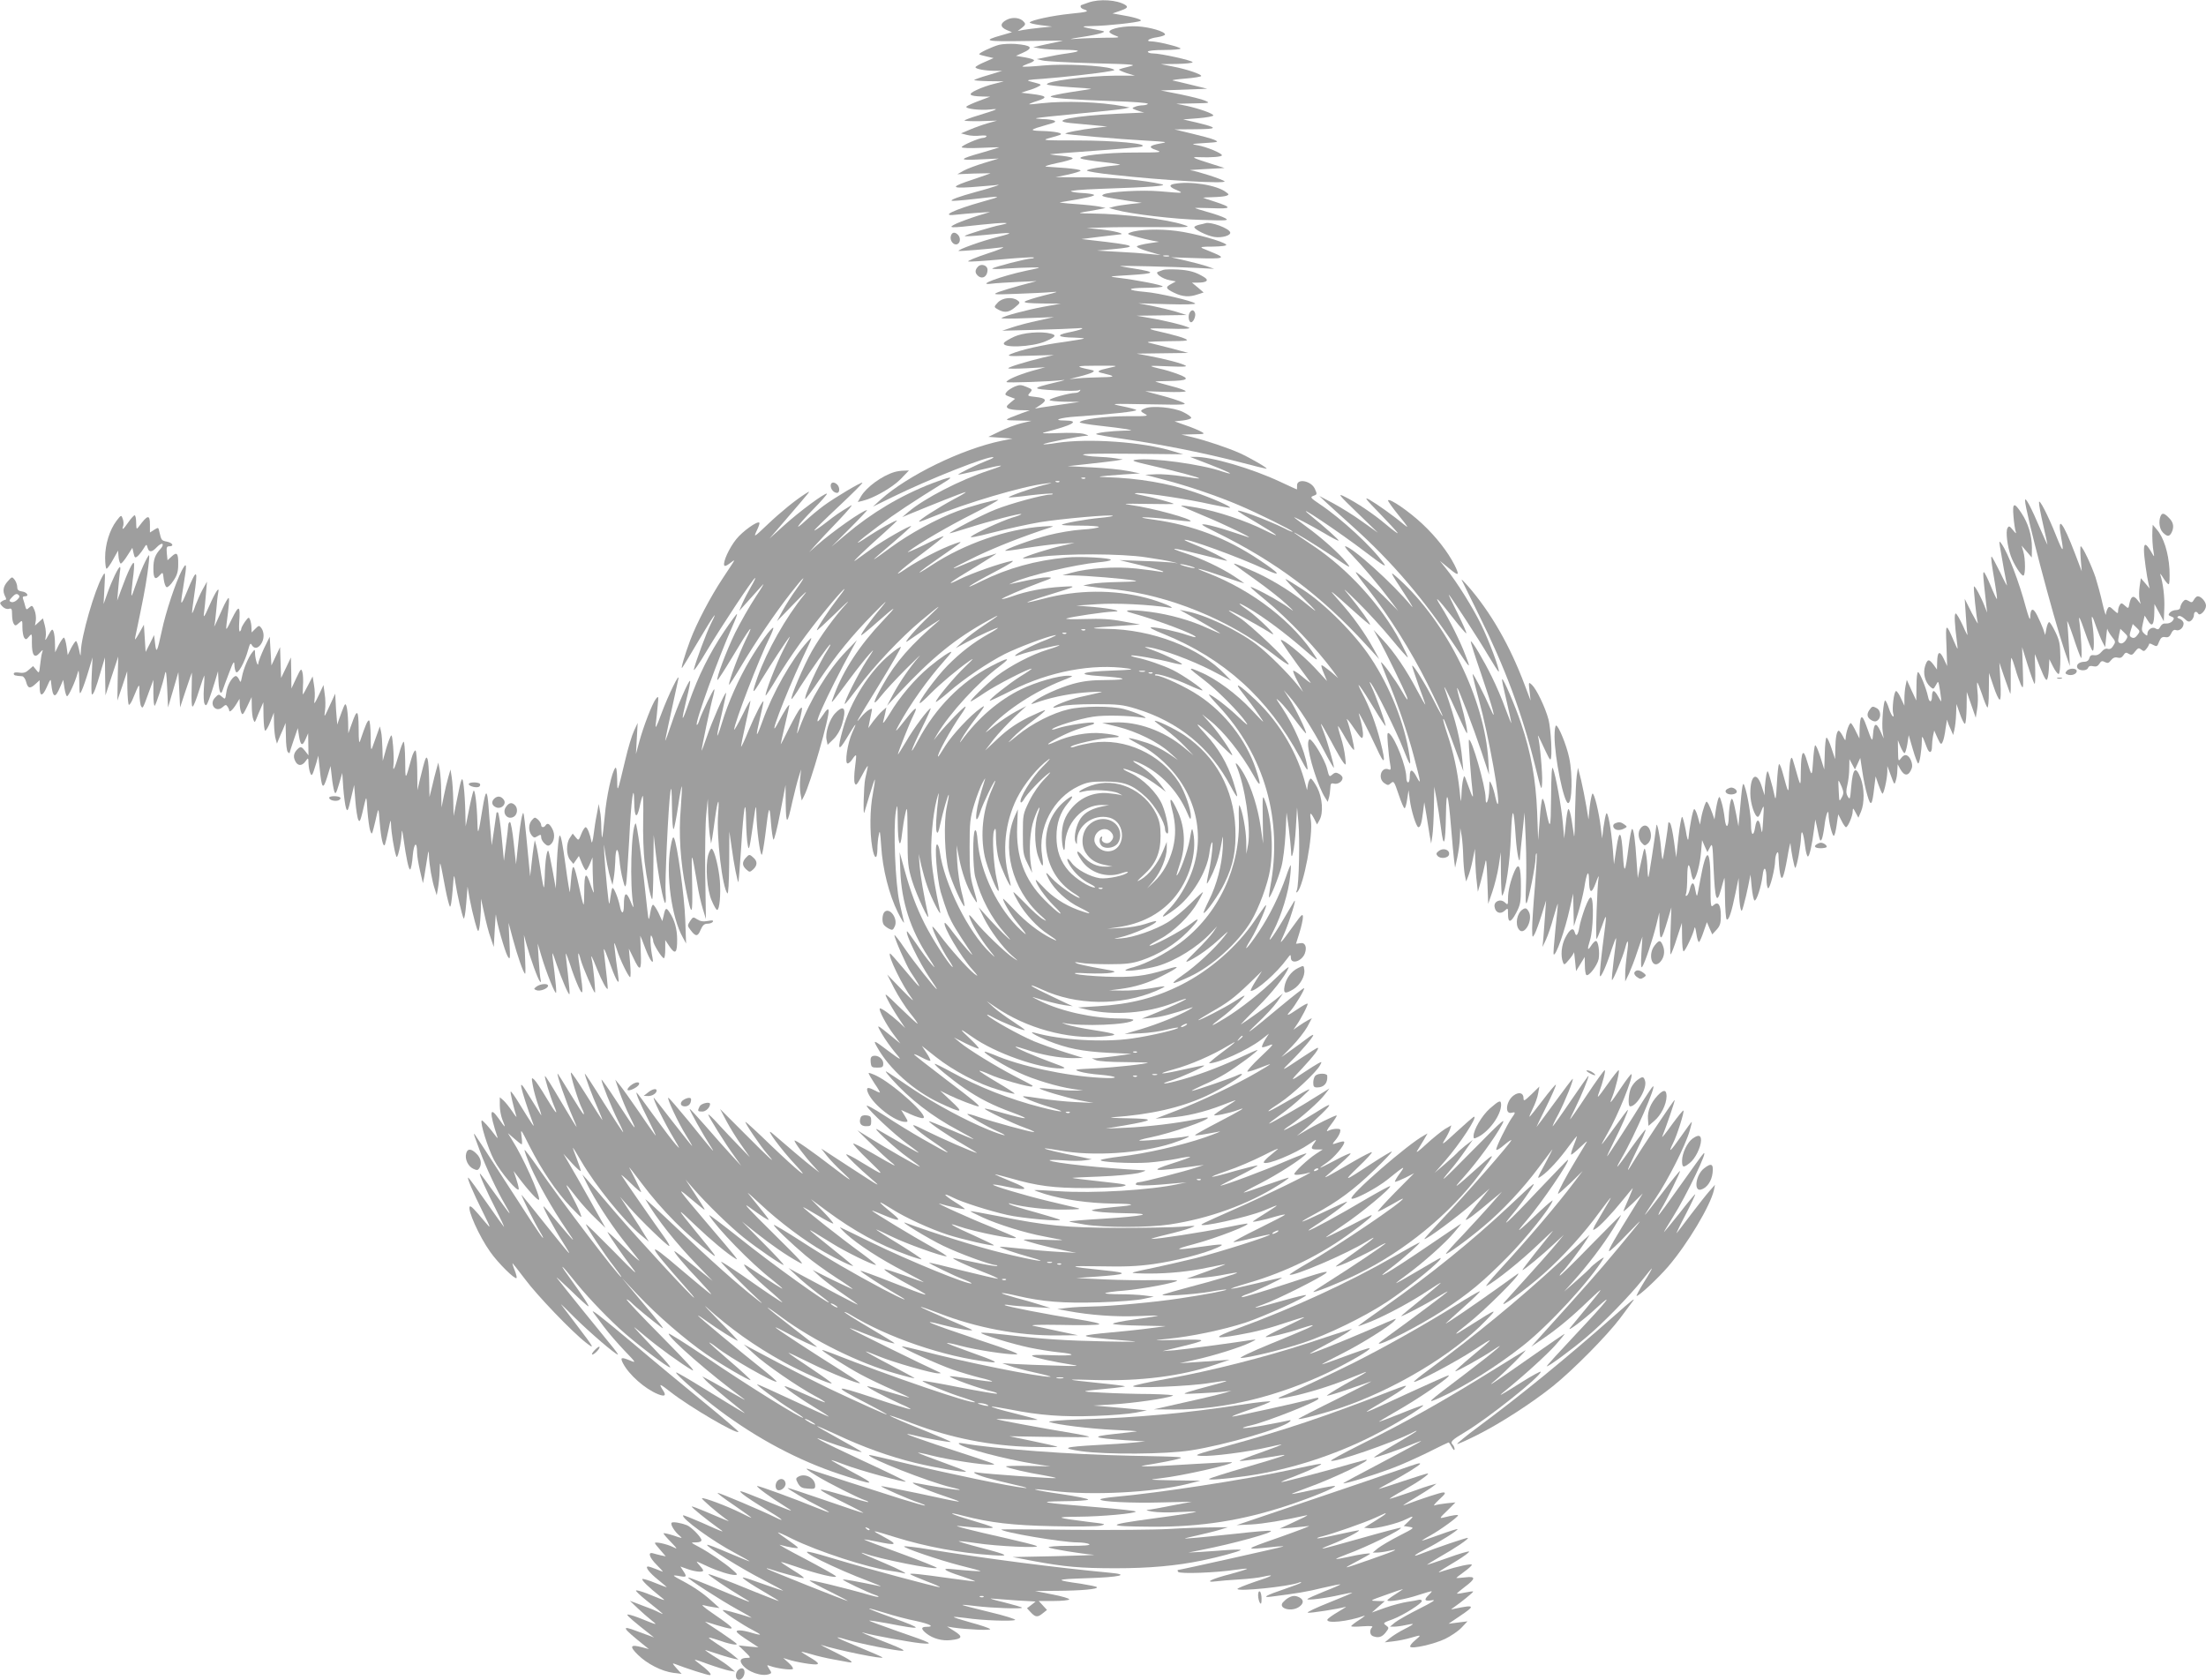 <?xml version="1.0" standalone="no"?>
<!DOCTYPE svg PUBLIC "-//W3C//DTD SVG 20010904//EN"
 "http://www.w3.org/TR/2001/REC-SVG-20010904/DTD/svg10.dtd">
<svg version="1.0" xmlns="http://www.w3.org/2000/svg"
 width="1280pt" height="975pt" viewBox="0 0 1280 975"
 preserveAspectRatio="xMidYMid meet">
<g transform="translate(0,975) scale(0.1,-0.1)"
fill="#9e9e9e" stroke="none">
<path d="M6315 9735 c-22 -8 -41 -15 -42 -15 -2 0 -3 -4 -3 -9 0 -5 9 -13 21
-16 33 -11 18 -15 -82 -25 -100 -10 -226 -37 -234 -50 -3 -4 26 -11 63 -16
l67 -8 -70 -7 c-38 -4 -83 -10 -100 -13 l-30 -6 25 19 c20 16 22 22 11 34 -20
25 -66 30 -100 12 -39 -20 -39 -42 0 -59 l31 -13 -59 -17 c-118 -33 -99 -38
142 -34 127 2 221 3 210 1 -11 -2 -54 -11 -95 -20 l-75 -17 40 -7 c22 -4 82
-8 134 -8 105 -1 113 -8 23 -21 -33 -4 -87 -14 -119 -21 l-58 -12 35 -8 c19
-5 152 -12 295 -16 236 -6 255 -8 207 -19 -30 -7 -56 -15 -59 -17 -3 -3 17
-12 43 -21 l49 -15 -115 0 c-161 -1 -406 -33 -395 -51 3 -4 64 -11 137 -16 73
-4 126 -9 118 -10 -8 -2 -62 -10 -120 -19 -58 -9 -109 -20 -113 -24 -10 -10
115 -19 366 -28 108 -3 197 -10 197 -15 0 -4 -12 -8 -27 -9 -16 0 -37 -4 -48
-9 -19 -7 -18 -9 8 -19 16 -6 36 -12 45 -13 9 -1 -59 -4 -153 -8 -246 -11
-403 -41 -274 -54 35 -3 98 -9 139 -13 l75 -7 -70 -8 c-83 -10 -178 -28 -173
-34 6 -5 306 -31 468 -40 122 -7 130 -8 85 -16 -68 -12 -75 -23 -26 -39 38
-13 28 -14 -126 -14 -164 0 -340 -20 -311 -35 7 -4 67 -14 133 -21 66 -7 107
-15 90 -16 -103 -10 -195 -26 -188 -33 4 -5 71 -16 148 -24 293 -33 667 -54
650 -38 -12 12 -165 61 -198 64 -12 1 28 4 88 7 l110 6 -75 24 c-111 35 -123
41 -75 39 74 -3 135 2 135 11 0 12 -89 49 -141 58 -41 7 -38 8 41 13 81 5 84
6 55 19 -16 7 -75 23 -130 36 l-100 24 120 1 c134 1 136 8 8 39 l-78 18 88 7
c48 4 87 11 87 16 0 11 -77 38 -151 55 l-64 13 100 2 c96 2 99 2 67 16 -17 8
-83 24 -145 37 l-112 22 135 5 135 5 -90 22 c-49 12 -99 24 -110 26 -11 2 22
7 73 11 50 4 92 11 92 15 0 11 -86 40 -165 55 l-70 14 93 1 c50 1 92 5 92 10
0 10 -186 51 -230 51 -17 0 -30 5 -30 10 0 6 38 10 95 10 52 0 95 4 95 8 0 9
-135 42 -171 42 -36 0 -11 18 36 24 25 4 45 11 45 16 0 17 -88 43 -160 47 -74
4 -160 -12 -163 -31 -1 -5 14 -15 33 -22 33 -12 29 -13 -61 -13 -53 -1 -125
-3 -160 -6 -53 -4 -49 -2 26 10 50 7 101 18 115 23 24 9 23 10 -15 17 -107 20
-113 23 -37 24 85 1 261 20 280 30 12 7 -42 23 -123 36 l-40 7 38 13 c48 16
55 24 37 36 -48 30 -150 37 -215 14z"/>
<path d="M5797 9490 c-41 -11 -121 -49 -115 -55 2 -3 22 -8 44 -13 l39 -9 -52
-23 c-29 -12 -53 -26 -53 -30 0 -10 52 -20 109 -21 l46 0 -78 -24 c-43 -12
-81 -26 -84 -29 -4 -3 34 -6 83 -7 l89 -1 -55 -14 c-30 -7 -77 -23 -103 -36
-55 -25 -46 -36 33 -38 l45 -1 -64 -24 c-35 -13 -68 -28 -73 -33 -13 -13 81
-24 140 -17 54 6 41 0 -76 -36 -40 -12 -74 -25 -76 -28 -2 -3 39 -5 92 -4 l97
3 -53 -15 c-29 -8 -76 -25 -104 -37 l-52 -22 35 -9 c19 -5 53 -7 76 -4 24 2
40 1 37 -4 -3 -5 -12 -9 -19 -9 -23 0 -125 -44 -125 -54 0 -5 49 -7 110 -4 61
3 110 4 108 3 -2 -1 -46 -15 -98 -30 -139 -39 -142 -47 -15 -40 l110 5 -83
-25 c-46 -14 -100 -34 -120 -45 l-37 -21 97 4 c54 1 96 2 95 1 -1 -1 -45 -16
-97 -34 -134 -44 -137 -54 -15 -46 55 4 116 9 135 11 30 4 32 4 10 -4 -14 -5
-65 -21 -115 -34 -105 -29 -150 -46 -143 -52 2 -2 60 2 129 10 166 20 171 18
54 -14 -171 -48 -254 -88 -160 -77 28 3 84 8 125 11 l75 5 -75 -23 c-41 -13
-95 -33 -120 -44 -57 -27 -43 -28 142 -7 132 14 190 14 116 -1 -52 -10 -202
-56 -210 -64 -5 -4 45 -1 110 5 170 18 189 16 81 -11 -90 -22 -234 -74 -227
-81 4 -3 177 11 253 21 22 3 -16 -14 -85 -36 -69 -23 -119 -44 -112 -46 7 -3
94 3 193 12 100 9 183 14 187 11 3 -3 -3 -6 -14 -6 -26 0 -217 -49 -226 -58
-4 -4 34 -4 85 0 51 3 117 6 147 6 55 1 55 0 -32 -18 -151 -32 -303 -89 -203
-76 22 3 90 7 150 10 l110 5 -90 -24 c-49 -13 -108 -31 -130 -39 -39 -16 -35
-16 105 -11 80 3 170 7 200 10 47 4 41 1 -45 -20 -55 -14 -104 -30 -109 -35
-7 -7 28 -10 100 -11 l109 -1 -100 -18 c-101 -19 -233 -54 -244 -66 -3 -3 64
-4 149 0 l155 6 -90 -20 c-49 -10 -117 -28 -150 -39 l-60 -20 195 5 c107 3
215 7 240 9 59 6 27 -9 -55 -25 -72 -15 -54 -28 39 -29 33 -1 57 -3 55 -6 -3
-2 -57 -11 -120 -20 -116 -15 -246 -45 -303 -69 -28 -13 -16 -14 109 -10 l140
4 -64 -15 c-92 -22 -201 -55 -201 -62 0 -3 48 -3 108 0 l107 6 -80 -22 c-79
-23 -145 -52 -145 -64 0 -6 265 3 330 12 19 3 -1 -4 -45 -14 -142 -34 -143
-38 -3 -46 70 -4 132 -4 139 1 8 4 10 3 5 -4 -4 -7 -16 -12 -27 -12 -34 0
-149 -32 -149 -41 0 -5 39 -9 88 -10 l87 -1 -90 -13 c-49 -7 -108 -16 -130
-19 l-40 -7 33 22 c40 27 32 39 -32 46 -45 5 -46 6 -30 24 16 18 15 20 -20 34
-31 13 -41 13 -68 2 -18 -8 -39 -21 -47 -31 -12 -15 -11 -18 17 -28 l32 -12
-28 -23 c-23 -19 -25 -24 -12 -33 8 -5 40 -10 70 -10 l55 -1 -50 -18 c-106
-40 -106 -40 -20 -41 l80 -2 -59 -14 c-32 -8 -88 -29 -125 -47 l-66 -32 70 -5
70 -5 -65 -13 c-230 -48 -542 -200 -700 -341 l-45 -41 114 56 c216 106 557
240 584 231 6 -2 -12 -11 -39 -21 -52 -20 -164 -74 -164 -80 0 -2 53 10 118
25 148 36 171 36 62 0 -170 -56 -377 -163 -470 -242 l-35 -30 40 17 c138 57
304 123 325 128 14 4 -16 -15 -66 -41 -91 -49 -207 -123 -201 -130 2 -2 37 11
78 28 194 80 524 178 655 193 48 6 48 6 -11 -9 -69 -17 -208 -66 -202 -71 2
-2 59 3 126 12 68 8 126 12 129 9 3 -3 -3 -5 -14 -5 -40 0 -232 -52 -319 -87
-76 -30 -265 -128 -265 -138 0 -1 48 13 108 32 122 39 303 86 308 80 2 -2 -22
-12 -54 -21 -65 -21 -207 -86 -237 -109 -13 -10 30 -2 130 24 82 21 204 48
270 59 124 20 413 46 422 37 2 -3 -31 -8 -74 -12 -78 -7 -213 -31 -222 -40 -2
-3 46 -5 108 -5 62 0 110 -4 107 -8 -3 -5 -47 -12 -98 -15 -51 -3 -138 -18
-193 -32 -96 -24 -260 -84 -252 -91 2 -2 56 5 120 16 63 10 153 22 199 25 l83
5 -65 -15 c-79 -17 -229 -65 -234 -74 -3 -4 39 0 92 7 149 21 482 20 622 -2
63 -9 131 -21 150 -26 l35 -9 -35 5 c-19 2 -96 7 -170 9 l-135 5 124 -30 c68
-16 127 -33 130 -36 3 -4 -5 -4 -19 -1 -14 3 -76 11 -137 18 -122 13 -277 3
-378 -25 l-50 -14 61 -1 c78 -1 296 -19 352 -29 32 -5 11 -7 -80 -9 -67 -1
-143 -6 -168 -11 l-45 -9 35 -6 c19 -3 85 -11 145 -17 317 -34 660 -173 922
-375 47 -37 87 -64 90 -61 11 10 -225 234 -284 271 -35 21 -63 40 -63 42 0 8
147 -71 247 -133 47 -29 -77 93 -134 133 -66 45 -68 54 -5 18 97 -57 217 -146
342 -255 55 -48 70 -57 56 -35 -126 202 -367 389 -631 491 -103 39 -43 26 89
-20 69 -24 126 -42 126 -41 0 1 -28 21 -62 43 -76 49 -188 102 -281 132 -114
37 -69 33 92 -8 83 -21 151 -38 151 -36 0 7 -115 65 -177 89 -40 16 -71 30
-70 32 11 11 312 -98 471 -172 97 -44 84 -25 -37 56 -191 128 -389 203 -615
234 -129 17 -49 18 98 1 63 -8 116 -13 118 -11 14 13 -221 77 -343 94 -60 9
-48 9 88 7 86 -1 157 -2 157 0 0 5 -114 36 -180 49 -50 10 -57 13 -30 14 51 1
298 -36 424 -65 60 -13 111 -22 113 -20 7 7 -107 57 -208 91 -149 51 -328 81
-509 86 -69 2 -53 5 100 16 l95 6 -70 14 c-38 8 -133 17 -210 21 l-140 7 120
13 c66 7 138 16 160 19 l40 7 -45 7 c-25 4 -72 8 -105 9 -33 1 -69 6 -80 11
-13 6 89 8 280 6 l300 -3 -60 18 c-173 54 -490 76 -673 48 -41 -7 -75 -10 -78
-8 -5 5 210 48 246 49 21 1 19 2 -10 11 -20 6 -84 8 -150 5 -78 -3 -104 -2
-80 4 168 43 211 68 117 69 -76 0 -25 17 70 23 197 13 354 30 346 38 -4 4 -42
14 -83 22 -73 15 -69 15 155 11 218 -4 228 -3 195 12 -19 9 -75 27 -125 40
l-90 24 118 -4 c64 -2 117 -1 117 4 0 4 -37 18 -82 29 -46 12 -87 24 -93 26
-5 2 28 4 75 4 114 2 129 13 55 40 -32 12 -80 27 -107 32 -26 6 -48 12 -48 15
0 2 48 1 108 -2 71 -3 102 -2 92 4 -19 13 -123 40 -215 57 l-70 13 150 2 150
2 -85 23 c-47 12 -105 27 -130 33 -39 8 -26 10 90 12 123 1 132 3 105 15 -16
8 -64 21 -105 31 -129 29 -128 31 10 27 86 -3 130 -1 120 5 -20 12 -135 41
-230 57 l-75 13 145 2 145 2 -60 19 c-34 10 -97 25 -140 34 l-80 15 170 -5
c101 -3 165 -1 160 4 -16 15 -213 61 -289 67 -113 10 -112 23 2 24 57 0 101 4
98 8 -5 9 -149 37 -256 50 -63 8 -61 8 69 16 144 9 151 16 31 36 -41 6 -82 14
-90 16 -17 4 313 -4 453 -11 l92 -5 -45 16 c-25 8 -81 23 -125 33 l-80 18 149
-5 c154 -5 172 0 99 30 -21 9 -49 20 -63 26 -20 9 -9 11 58 11 51 1 81 5 77
11 -11 18 -190 68 -289 80 -98 13 -221 9 -267 -9 -22 -8 -19 -10 31 -24 30 -8
73 -19 95 -23 l40 -7 -60 -9 c-33 -5 -64 -13 -68 -17 -5 -5 24 -18 65 -30 l73
-21 -65 6 c-36 4 -119 10 -185 13 l-120 7 91 8 c158 14 137 23 -121 52 l-60 7
105 13 c58 7 112 13 120 14 33 3 -37 21 -114 29 l-81 8 100 3 c55 2 192 3 305
2 194 -1 203 -1 160 13 -98 33 -349 64 -530 66 -86 1 -90 2 -45 10 28 4 66 11
85 15 l35 7 -35 8 c-19 4 -82 11 -140 15 -58 4 -98 9 -90 10 157 25 213 38
195 45 -11 4 -40 8 -65 9 -25 1 -54 5 -65 9 -12 5 58 11 165 15 302 10 401 18
360 27 -105 24 -270 39 -433 40 l-182 1 73 15 c39 9 72 19 72 23 0 5 -39 11
-87 15 -49 3 -99 7 -113 8 -14 1 13 10 60 20 46 9 88 21 93 26 6 6 -18 12 -62
17 -39 3 -70 8 -69 9 2 1 118 10 258 20 140 10 264 21 275 25 44 16 -161 35
-374 35 -194 0 -209 1 -165 13 27 7 56 16 64 19 25 10 -27 21 -105 23 -77 2
-72 7 30 36 48 13 56 18 40 25 -11 4 -40 8 -64 8 -24 1 -42 3 -40 5 2 2 110
14 239 26 129 12 251 25 270 29 l35 7 -35 7 c-135 26 -341 33 -475 18 -38 -5
-71 -7 -73 -6 -2 2 20 11 49 20 61 20 53 29 -36 40 l-60 7 40 13 c23 6 50 17
60 23 22 12 22 11 -45 29 -30 8 -19 10 73 16 106 8 318 31 387 44 31 5 32 7
12 14 -52 19 -280 30 -398 19 -64 -6 -119 -9 -121 -6 -2 2 12 9 31 16 20 6 36
15 36 20 0 5 -24 12 -52 17 l-53 9 36 16 c69 30 57 45 -40 53 -31 2 -73 0 -94
-5z m986 -1227 c-7 -2 -21 -2 -30 0 -10 3 -4 5 12 5 17 0 24 -2 18 -5z m-345
-647 c-69 -15 -80 -23 -42 -31 78 -18 78 -23 -1 -24 -44 -1 -105 -3 -135 -6
l-55 -5 58 15 c32 8 66 19 75 24 14 8 12 11 -13 16 -92 19 -85 23 40 23 127 0
129 0 73 -12z m-141 -642 c-3 -3 -12 -4 -19 -1 -8 3 -5 6 6 6 11 1 17 -2 13
-5z m-150 -20 c-3 -3 -12 -4 -19 -1 -8 3 -5 6 6 6 11 1 17 -2 13 -5z m778
-495 c14 -6 9 -7 -15 -3 -19 4 -44 11 -55 15 -14 6 -9 7 15 3 19 -4 44 -11 55
-15z"/>
<path d="M6813 8683 c-33 -6 -28 -19 15 -36 43 -19 40 -19 -98 -7 -107 9 -298
-2 -329 -19 -17 -10 3 -15 144 -36 l80 -12 -67 -7 c-37 -4 -80 -11 -95 -15
l-28 -8 40 -11 c88 -24 339 -54 495 -58 150 -5 163 -4 139 10 -14 8 -59 24
-99 35 -40 11 -74 22 -76 24 -2 1 43 1 99 -1 115 -5 119 4 15 38 -38 12 -68
22 -68 23 0 1 27 2 59 3 33 1 67 4 77 8 16 6 16 8 -2 21 -53 41 -209 66 -301
48z"/>
<path d="M6995 8455 c-5 -2 -22 -6 -37 -9 -16 -4 -28 -10 -28 -14 0 -14 75
-51 116 -57 44 -7 98 9 92 27 -8 24 -112 62 -143 53z"/>
<path d="M5517 8380 c-7 -26 16 -55 37 -47 19 7 21 38 4 55 -18 18 -35 15 -41
-8z"/>
<path d="M5676 8204 c-19 -19 -20 -36 -4 -52 26 -26 58 -8 58 33 0 25 -36 37
-54 19z"/>
<path d="M6750 8184 c-8 -3 -22 -8 -30 -11 -23 -7 23 -41 67 -49 l36 -7 -26
-14 c-37 -19 -34 -28 16 -52 49 -24 89 -26 137 -9 l34 11 -34 29 -34 28 34 0
c51 0 67 13 38 31 -48 30 -85 41 -153 45 -38 2 -77 1 -85 -2z"/>
<path d="M5790 7995 c-25 -27 -25 -27 7 -44 34 -17 59 -13 93 16 30 25 31 27
14 40 -30 22 -87 16 -114 -12z"/>
<path d="M6902 7934 c-10 -19 -4 -54 9 -54 14 0 29 37 23 54 -8 21 -21 20 -32
0z"/>
<path d="M5884 7796 c-28 -13 -55 -29 -58 -35 -20 -32 162 -26 242 9 57 25 64
35 30 44 -57 15 -163 6 -214 -18z"/>
<path d="M6643 7380 c-29 -12 -29 -16 2 -33 22 -11 8 -13 -107 -12 -125 0
-262 -18 -273 -35 -3 -4 48 -13 113 -20 64 -7 135 -16 157 -20 40 -8 40 -8
-15 -9 -74 -2 -160 -12 -160 -20 0 -3 74 -16 165 -29 202 -29 447 -77 658
-131 87 -23 161 -41 165 -41 14 1 -94 63 -153 90 -72 32 -197 74 -280 94 l-60
14 70 2 c66 1 69 2 45 15 -14 8 -54 25 -90 37 l-65 23 48 5 c26 3 48 10 49 15
1 6 -20 21 -47 34 -53 27 -181 39 -222 21z"/>
<path d="M6930 7089 c135 -51 210 -83 207 -86 -2 -2 -22 3 -45 11 -119 42
-413 82 -502 68 -29 -4 -16 -9 88 -33 149 -34 284 -70 280 -75 -2 -2 -46 4
-97 12 -51 8 -121 14 -155 12 l-61 -3 110 -29 c135 -35 309 -94 435 -148 109
-46 310 -146 310 -153 0 -3 -21 5 -47 19 -99 49 -295 122 -268 98 6 -5 53 -34
105 -64 131 -78 151 -96 49 -45 -109 55 -278 111 -393 131 -49 9 -91 14 -93
12 -2 -2 59 -29 134 -60 117 -48 300 -137 253 -122 -8 3 -56 18 -107 35 -51
17 -111 33 -135 37 -38 5 -32 0 57 -44 350 -172 610 -367 875 -657 l73 -80
-33 60 c-50 91 -122 192 -197 275 -74 83 -65 76 80 -54 53 -48 97 -85 97 -81
0 11 -61 96 -118 165 -48 57 -42 53 47 -35 56 -55 143 -150 194 -212 50 -61
94 -110 96 -108 1 2 -19 45 -45 95 -108 204 -302 418 -503 552 -58 39 -108 73
-111 76 -12 13 105 -58 215 -131 115 -77 118 -79 87 -40 -39 49 -143 143 -232
207 -36 27 -67 50 -70 53 -10 10 96 -45 174 -91 43 -26 80 -45 83 -43 3 4 -79
78 -168 150 -102 83 172 -100 330 -221 97 -74 119 -87 100 -61 -68 96 -247
261 -372 344 -52 35 -56 40 -38 47 24 9 25 9 10 42 -22 47 -105 62 -103 18 0
-12 0 -22 -1 -22 -1 0 -45 20 -96 44 -166 78 -402 147 -496 145 l-28 0 25 -10z"/>
<path d="M5190 7011 c-73 -22 -163 -88 -194 -141 l-19 -33 29 7 c63 15 170 76
219 125 l49 51 -29 -1 c-17 0 -41 -4 -55 -8z"/>
<path d="M5410 6946 c-184 -71 -353 -172 -503 -299 l-82 -69 106 106 c58 58
103 106 100 106 -24 0 -200 -124 -291 -204 l-45 -40 35 39 c19 22 80 87 135
144 55 58 88 97 73 88 -71 -43 -87 -54 -146 -100 -35 -27 -65 -47 -67 -45 -2
2 61 64 140 138 79 74 142 137 139 139 -5 6 -160 -86 -224 -133 -30 -22 -77
-61 -104 -86 -77 -71 -50 -30 43 65 46 47 82 88 79 90 -8 9 -161 -104 -250
-185 l-83 -75 80 93 c170 198 164 189 130 168 -59 -37 -144 -106 -223 -181
-79 -75 -80 -75 -61 -34 11 22 18 43 15 46 -11 12 -99 -51 -135 -97 -40 -50
-76 -129 -69 -150 2 -7 13 -4 31 10 15 12 27 20 27 17 0 -2 -30 -48 -66 -102
-70 -105 -152 -261 -189 -360 -31 -82 -57 -171 -47 -160 5 6 48 76 96 158 86
146 118 190 72 100 -27 -54 -90 -223 -100 -268 -4 -16 31 33 76 110 87 145
262 410 279 421 5 3 -5 -19 -22 -48 -17 -29 -40 -73 -51 -98 l-19 -45 54 60
c30 33 66 74 81 90 15 17 -3 -14 -39 -68 -35 -53 -89 -148 -120 -210 -51 -106
-111 -265 -102 -273 2 -2 41 58 86 133 105 177 133 211 77 98 -40 -83 -96
-232 -96 -258 0 -6 31 42 70 107 82 138 197 308 287 423 80 103 101 118 35 26
-27 -37 -64 -95 -82 -128 l-32 -60 102 105 c57 59 82 81 57 50 -108 -133 -216
-325 -271 -478 -37 -105 -32 -108 23 -15 52 85 147 231 163 248 5 6 -11 -28
-36 -75 -40 -77 -111 -258 -103 -266 1 -2 32 45 67 104 78 128 174 262 285
397 94 115 144 162 68 65 -54 -70 -123 -174 -123 -187 0 -4 48 40 107 97 59
58 89 85 67 60 -70 -76 -150 -186 -203 -278 -47 -83 -127 -270 -118 -278 2 -2
26 31 52 74 59 93 165 242 172 242 3 0 -2 -11 -11 -25 -54 -82 -144 -280 -133
-291 2 -2 38 47 80 109 102 151 189 257 314 385 75 76 89 88 51 42 -72 -85
-137 -177 -118 -165 8 5 49 38 90 75 115 101 123 103 30 5 -130 -137 -226
-283 -279 -425 -24 -64 -32 -72 93 95 41 55 91 118 111 140 31 34 28 29 -16
-38 -48 -74 -135 -245 -127 -252 2 -2 37 42 78 97 89 121 249 290 363 385 115
96 134 108 52 31 -76 -71 -165 -173 -128 -148 119 82 203 138 183 120 -165
-141 -254 -243 -326 -372 -61 -106 -66 -135 -13 -68 23 30 90 102 148 160 58
58 91 89 74 70 -55 -63 -110 -144 -149 -215 l-37 -70 71 76 c190 203 327 315
517 419 77 43 69 34 -25 -28 -41 -27 -95 -68 -120 -91 l-45 -42 65 35 c72 39
180 88 180 82 0 -2 -26 -19 -57 -36 -86 -49 -160 -106 -236 -183 -65 -66 -176
-217 -159 -217 4 0 32 25 62 56 57 57 155 140 225 189 30 20 24 13 -22 -31
-62 -58 -173 -191 -173 -207 0 -4 34 22 76 58 85 75 228 171 324 220 77 38
240 100 290 109 19 4 -3 -8 -50 -27 -80 -30 -180 -82 -180 -92 0 -3 12 0 28 6
38 15 225 59 229 55 2 -2 -29 -14 -69 -26 -90 -27 -218 -94 -295 -153 -60 -47
-163 -147 -150 -147 3 0 41 23 82 51 69 46 250 139 271 139 4 0 -24 -20 -64
-44 -65 -41 -186 -136 -179 -142 1 -2 59 25 128 60 219 110 468 157 674 127
39 -6 20 -8 -90 -12 -180 -6 -219 -23 -73 -32 155 -10 178 -22 40 -23 -88 0
-136 -6 -195 -22 -82 -23 -185 -70 -227 -102 -25 -20 -24 -20 33 0 85 28 189
48 292 54 76 4 83 3 45 -5 -25 -6 -72 -17 -105 -24 -61 -14 -160 -53 -153 -61
2 -2 22 2 44 8 23 7 102 12 194 12 139 0 164 -3 243 -27 247 -76 429 -225 548
-450 45 -84 48 -77 15 27 -33 104 -87 196 -164 279 -89 94 -28 53 81 -55 42
-42 77 -74 77 -71 0 16 -78 130 -123 180 l-52 58 43 -34 c80 -62 186 -195 256
-321 42 -76 46 -61 12 40 -56 166 -180 325 -330 424 -74 50 -216 116 -247 116
-7 0 -10 3 -6 6 9 9 114 -24 196 -62 41 -19 76 -32 78 -30 7 6 -116 91 -172
118 -52 26 -156 62 -213 73 -18 4 -31 9 -29 11 6 6 164 -21 237 -41 30 -8 56
-12 58 -10 6 6 -95 55 -168 82 -54 19 -58 22 -25 17 75 -10 249 -75 364 -134
l115 -60 -35 36 c-149 156 -422 262 -688 265 -117 2 -96 7 69 17 l125 8 -98
18 c-73 14 -129 17 -223 14 -69 -2 -117 -1 -106 3 26 10 224 39 270 40 66 1
-2 17 -113 27 l-100 8 120 8 c107 8 307 -2 420 -20 52 -8 -50 35 -135 57 -189
49 -399 47 -595 -5 -49 -13 -92 -23 -94 -21 -1 2 50 20 115 40 179 55 180 56
82 50 -99 -6 -201 -25 -284 -55 -32 -11 -59 -18 -61 -16 -4 4 120 58 222 96
72 26 76 29 43 30 -32 0 -63 -6 -198 -35 l-25 -6 25 12 c89 40 358 103 492
116 38 3 71 9 73 14 8 11 -175 22 -257 14 -179 -17 -341 -62 -493 -137 -128
-64 -71 -24 76 53 88 46 122 68 99 64 -60 -11 -235 -72 -302 -106 -94 -47 -58
-18 93 72 74 45 127 79 119 77 -8 -3 -41 -13 -74 -22 -32 -10 -83 -28 -114
-42 -30 -13 -57 -23 -59 -21 -1 2 59 33 135 70 116 55 271 116 422 165 31 10
26 11 -39 7 -209 -15 -453 -99 -644 -224 -115 -75 -86 -47 45 44 141 98 142
99 88 80 -77 -27 -205 -93 -277 -141 -103 -71 -49 -19 92 87 68 51 122 95 120
97 -2 3 -55 -21 -117 -52 -62 -30 -102 -47 -88 -37 61 48 235 149 378 221 87
44 151 80 144 80 -24 0 -167 -39 -237 -66 -119 -44 -278 -131 -384 -209 -55
-41 -101 -73 -101 -71 0 2 49 45 110 96 60 52 108 95 107 97 -7 6 -168 -86
-229 -131 -35 -25 -76 -55 -93 -67 -34 -24 54 61 168 162 42 38 75 69 72 69
-13 0 -106 -52 -168 -93 -101 -68 -69 -36 62 62 99 74 190 134 391 259 50 31
19 26 -80 -12z m887 -852 c-3 -3 -12 -4 -19 -1 -8 3 -5 6 6 6 11 1 17 -2 13
-5z m-110 -20 c-3 -3 -12 -4 -19 -1 -8 3 -5 6 6 6 11 1 17 -2 13 -5z m456
-221 c-7 -2 -21 -2 -30 0 -10 3 -4 5 12 5 17 0 24 -2 18 -5z m44 -9 c-3 -3
-12 -4 -19 -1 -8 3 -5 6 6 6 11 1 17 -2 13 -5z"/>
<path d="M4820 6932 c0 -21 18 -42 37 -42 16 0 17 32 1 48 -18 18 -38 15 -38
-6z"/>
<path d="M7875 6775 l120 -116 -90 64 c-49 36 -126 83 -170 107 l-80 42 35
-33 c20 -19 93 -85 162 -147 228 -205 411 -420 598 -702 82 -124 86 -127 55
-47 -31 83 -96 214 -143 287 -48 76 -20 49 68 -64 41 -53 76 -93 78 -91 3 3
-20 54 -50 115 -30 60 -54 110 -52 110 5 0 174 -259 229 -353 32 -54 59 -96
61 -94 8 8 -57 182 -102 273 -49 100 -140 246 -203 324 l-36 45 53 -43 c57
-48 63 -43 31 21 -39 76 -106 162 -187 238 -76 71 -187 148 -198 136 -3 -3 25
-42 62 -88 57 -70 61 -78 28 -51 -58 49 -154 117 -199 143 -33 18 -21 3 63
-83 56 -58 102 -108 102 -112 0 -3 -30 19 -67 50 -73 62 -173 129 -243 163
-40 20 -33 10 75 -94z"/>
<path d="M11750 6846 c0 -56 162 -672 229 -871 l31 -90 -5 110 c-3 61 -8 126
-10 145 -3 19 12 -18 34 -83 21 -65 42 -121 46 -125 8 -7 0 140 -11 221 -3 28
7 7 31 -63 20 -58 40 -109 46 -115 11 -11 11 75 0 153 -9 62 -2 57 23 -18 11
-30 26 -68 35 -85 l16 -30 6 60 c3 33 6 53 7 45 1 -8 13 -28 26 -45 22 -27 22
-31 8 -52 -9 -16 -21 -22 -32 -18 -11 4 -25 -3 -36 -17 -12 -15 -27 -22 -42
-20 -17 3 -25 -2 -29 -17 -3 -13 -14 -21 -27 -21 -31 0 -50 -16 -43 -34 8 -20
56 -21 63 -1 4 10 14 13 29 9 17 -4 27 0 36 14 10 17 17 19 33 10 15 -8 22 -6
35 11 11 14 23 19 38 15 15 -4 25 0 34 14 10 16 16 18 31 8 16 -9 22 -7 37 14
17 21 21 22 35 11 14 -12 19 -11 31 5 8 10 15 23 15 27 0 4 9 3 19 -3 27 -14
27 -14 40 19 9 21 17 27 35 24 16 -3 25 2 34 21 7 17 17 24 27 20 20 -8 45 13
45 38 0 10 -10 22 -22 27 -15 5 -18 10 -9 15 7 5 22 -1 36 -14 20 -19 27 -21
40 -10 8 7 15 21 15 31 0 21 15 25 25 8 10 -16 45 20 45 46 0 23 -28 55 -48
55 -6 0 -16 -9 -22 -20 -9 -17 -14 -18 -31 -7 -17 10 -22 9 -35 -7 -8 -11 -14
-26 -14 -33 0 -7 -11 -13 -24 -13 -13 0 -29 -7 -36 -15 -10 -12 -9 -16 8 -22
18 -7 19 -11 8 -26 -8 -10 -24 -16 -37 -15 -15 2 -26 -4 -34 -18 -8 -16 -14
-19 -27 -11 -19 13 -48 -6 -48 -31 0 -13 -2 -13 -18 1 -16 15 -17 23 -8 61
l10 44 19 -30 c24 -40 36 -24 37 47 l1 50 27 -50 27 -50 3 73 c3 67 -7 147
-23 197 -4 11 4 3 16 -17 13 -21 27 -38 32 -38 6 0 7 37 5 88 -6 96 -34 185
-74 230 l-23 27 -2 -30 c-2 -44 1 -96 7 -130 5 -30 5 -30 -17 8 -28 46 -39 47
-39 5 0 -37 17 -156 27 -197 l6 -26 -25 30 -26 30 -7 -47 c-4 -26 -4 -60 -1
-75 l7 -28 -19 24 c-23 29 -37 22 -46 -20 -6 -32 -6 -32 -27 -13 -17 16 -22
16 -29 4 -6 -8 -10 -24 -10 -34 0 -18 -2 -18 -26 4 -21 21 -27 22 -34 10 -5
-8 -10 -24 -11 -35 0 -11 -9 18 -20 65 -10 47 -29 114 -40 150 -24 70 -75 180
-86 180 -3 0 -3 -33 0 -72 l6 -73 -38 100 c-72 189 -106 230 -82 99 18 -95 12
-94 -28 6 -48 121 -100 221 -100 195 -1 -11 10 -69 24 -130 14 -60 25 -112 25
-115 0 -3 -18 36 -39 85 -55 130 -91 198 -91 171z m652 -781 c-12 -16 -22 -20
-33 -14 -14 7 -14 14 -5 43 l11 35 22 -21 c21 -20 21 -22 5 -43z m-68 -31 c-9
-13 -22 -20 -30 -17 -16 6 -16 9 -8 52 l7 32 23 -22 c21 -20 22 -23 8 -45z"/>
<path d="M11683 6753 c3 -38 9 -77 13 -88 5 -14 0 -11 -16 9 -20 25 -24 26
-32 11 -11 -19 -1 -103 19 -160 17 -48 59 -115 73 -115 13 0 13 95 0 140 l-10
34 30 -35 29 -34 1 56 c0 71 -21 142 -61 202 -43 65 -53 61 -46 -20z"/>
<path d="M12536 6754 c-12 -31 -6 -74 14 -94 25 -25 37 -25 50 -1 16 32 12 60
-15 86 -28 29 -40 31 -49 9z"/>
<path d="M676 6728 c-40 -53 -66 -137 -66 -213 0 -36 4 -65 8 -65 5 0 22 24
38 53 l29 52 3 -37 c2 -21 8 -38 13 -38 5 0 22 20 38 46 l29 45 7 -31 c6 -27
9 -29 23 -18 8 7 24 27 34 43 18 29 18 29 24 8 8 -30 25 -29 54 2 12 13 27 22
32 19 5 -4 1 -16 -10 -28 -32 -35 -42 -62 -42 -115 0 -58 10 -69 36 -40 19 21
19 21 24 -22 3 -23 10 -44 17 -46 6 -3 24 14 39 37 22 32 28 54 28 95 1 65 -7
75 -38 46 l-24 -22 -4 40 c-3 34 -1 41 14 41 30 0 20 20 -13 27 -32 6 -33 8
-44 56 -6 28 -6 28 -30 13 l-25 -16 0 45 c0 61 -13 59 -64 -10 -14 -19 -15
-17 -16 23 0 23 -4 42 -9 42 -4 0 -21 -18 -36 -40 -30 -44 -40 -50 -30 -21 3
10 2 28 -3 41 -8 23 -9 23 -36 -12z"/>
<path d="M11605 6575 c11 -69 35 -199 40 -220 3 -11 -15 22 -39 73 -25 50 -47
92 -50 92 -6 0 0 -42 20 -159 8 -46 13 -85 11 -87 -2 -2 -18 32 -36 76 -18 44
-36 80 -40 80 -6 0 -5 -23 13 -180 l6 -55 -14 36 c-21 55 -57 121 -62 116 -5
-4 13 -175 22 -212 3 -11 -13 16 -36 60 l-40 80 6 -90 c3 -49 7 -101 10 -115
3 -14 -9 8 -26 48 -18 39 -37 72 -42 72 -10 0 -7 -60 8 -175 5 -40 5 -40 -19
15 -46 108 -49 107 -43 -25 l4 -120 -20 43 c-24 50 -37 42 -38 -23 l-1 -40
-20 28 c-27 35 -35 34 -49 -8 -13 -41 -1 -92 30 -120 18 -16 19 -15 33 10 14
27 14 27 24 -34 5 -33 8 -61 7 -61 -2 0 -10 14 -19 30 -9 17 -20 30 -25 30 -6
0 -10 -13 -10 -30 0 -38 -16 -39 -23 -2 -10 47 -48 142 -58 142 -5 0 -9 -37
-9 -82 l-1 -83 -28 60 -27 60 -7 -34 c-4 -18 -7 -52 -7 -75 l0 -41 -20 43
c-10 23 -23 42 -28 42 -13 0 -25 -104 -17 -131 4 -12 3 -19 -2 -16 -5 3 -16
24 -23 47 -7 23 -17 43 -21 45 -10 7 -22 -135 -15 -181 l6 -39 -20 44 c-24 52
-37 46 -42 -19 -4 -48 -4 -48 -39 49 -25 72 -37 65 -39 -24 l-1 -50 -20 40
c-10 22 -23 43 -28 48 -9 9 -30 -49 -32 -88 0 -15 -4 -12 -16 13 -9 17 -20 32
-24 32 -11 0 -19 -40 -20 -105 l-1 -60 -21 63 c-11 34 -24 62 -29 62 -4 0 -9
-42 -10 -92 l-3 -93 -23 74 c-13 40 -26 70 -30 66 -4 -3 -9 -46 -12 -93 -6
-92 -7 -92 -35 2 -22 78 -34 58 -36 -59 -1 -98 1 -99 -37 35 -14 49 -16 52
-23 30 -4 -14 -8 -63 -9 -110 -2 -92 -1 -94 -37 39 -8 29 -17 50 -21 47 -3 -4
-9 -55 -12 -114 -5 -89 -7 -100 -14 -67 -4 22 -15 65 -24 95 -15 53 -16 54
-23 25 -3 -16 -7 -50 -9 -75 l-1 -45 -15 46 c-29 97 -68 76 -68 -36 0 -57 26
-135 44 -135 4 0 13 14 19 32 6 17 12 29 14 27 2 -2 0 -40 -3 -84 -5 -75 -6
-77 -13 -37 -9 53 -25 54 -33 2 -9 -58 -24 -49 -24 14 0 56 -21 182 -38 226
-10 27 -13 12 -28 -160 l-7 -75 -13 70 c-18 93 -25 108 -34 70 -4 -16 -8 -53
-9 -82 -1 -69 -17 -76 -24 -10 -3 28 -11 70 -18 92 -10 34 -13 37 -19 20 -4
-11 -11 -42 -15 -70 l-7 -50 -12 35 c-7 19 -17 44 -23 55 -11 19 -12 18 -23
-10 -6 -16 -15 -48 -19 -70 l-7 -40 -13 47 c-7 26 -17 45 -21 43 -8 -5 -27
-104 -33 -170 -2 -19 -8 -3 -16 48 -8 42 -17 77 -21 77 -4 0 -14 -53 -21 -117
l-13 -118 -13 94 c-7 52 -17 99 -23 105 -6 6 -10 6 -10 0 -1 -25 -29 -207 -33
-210 -2 -2 -7 31 -10 74 -5 61 -23 147 -26 122 -11 -86 -43 -295 -46 -299 -3
-2 -5 18 -6 45 0 27 -4 67 -8 89 -7 37 -8 38 -15 15 -3 -14 -12 -54 -20 -90
l-13 -65 -7 98 c-8 126 -17 187 -26 187 -4 0 -13 -46 -20 -102 -20 -157 -26
-166 -33 -50 -9 143 -21 156 -38 41 l-14 -94 -7 90 c-10 120 -29 221 -38 204
-4 -8 -11 -43 -16 -79 l-8 -65 -8 65 c-10 87 -38 201 -48 195 -4 -3 -11 -38
-16 -77 l-7 -73 -13 79 c-7 43 -21 111 -30 150 l-18 71 -7 -45 c-4 -25 -8
-119 -10 -210 -1 -91 -3 -154 -6 -140 -2 14 -8 55 -14 93 -6 37 -14 65 -19 62
-4 -2 -11 -42 -15 -87 l-9 -83 -8 90 c-8 94 -41 275 -57 316 -7 17 -10 -34
-11 -166 -2 -192 -5 -199 -31 -68 -6 35 -15 60 -19 58 -5 -3 -12 -58 -16 -122
l-9 -118 -6 165 c-8 188 -36 344 -93 512 -35 105 -104 264 -110 257 -3 -2 9
-58 25 -124 16 -66 28 -124 28 -130 0 -5 -15 32 -34 83 -18 51 -54 135 -79
185 -46 94 -115 211 -122 205 -2 -2 25 -87 60 -188 69 -202 94 -295 53 -200
-35 81 -98 203 -102 198 -2 -2 14 -68 36 -148 57 -210 131 -618 108 -605 -3 3
-9 22 -13 42 -4 21 -13 52 -20 68 -14 30 -14 30 -15 -25 -1 -63 -21 -109 -21
-50 0 66 -82 351 -97 337 -4 -4 13 -238 22 -307 5 -39 -1 -29 -31 55 -18 50
-18 50 -25 20 -4 -16 -8 -55 -9 -85 -3 -54 -3 -53 -11 24 -12 112 -36 222 -70
323 -16 47 -27 88 -25 90 4 4 6 0 73 -182 l44 -120 -6 65 c-11 118 -34 213
-101 410 -15 42 20 -25 67 -130 29 -63 55 -119 59 -123 11 -13 -8 84 -35 177
-13 44 -22 82 -20 84 5 5 95 -232 142 -373 l43 -130 -4 81 c-21 357 -240 802
-520 1055 -56 50 -57 51 36 -91 38 -58 54 -87 36 -65 -103 126 -346 345 -383
345 -5 0 13 -24 41 -52 64 -67 155 -174 218 -258 l49 -65 -64 65 c-67 68 -172
160 -182 160 -4 0 28 -44 70 -97 124 -159 248 -356 344 -547 49 -98 89 -183
89 -190 0 -6 -22 32 -48 84 -46 92 -121 214 -128 207 -2 -1 15 -51 36 -111 22
-59 40 -110 40 -114 0 -4 -22 34 -48 83 -62 118 -131 220 -198 292 l-54 58 36
-65 c36 -66 139 -277 155 -317 14 -38 3 -26 -29 30 -32 57 -113 169 -119 164
-1 -2 14 -41 33 -88 57 -133 122 -321 159 -463 40 -150 42 -166 14 -113 -24
46 -39 47 -39 2 0 -19 -4 -35 -10 -35 -5 0 -10 12 -10 28 0 64 -63 225 -98
255 -13 10 -14 3 -9 -63 3 -41 9 -92 13 -113 6 -32 4 -37 -10 -31 -42 16 -63
-53 -24 -80 20 -14 24 -14 39 0 16 14 19 9 44 -65 15 -45 30 -81 35 -81 4 0
11 24 15 53 l8 52 7 -55 c8 -64 38 -160 50 -160 12 0 19 24 27 88 l7 57 12
-70 c6 -38 15 -92 19 -120 l9 -50 7 45 c4 25 8 99 9 165 l2 120 13 -70 c7 -38
19 -115 26 -170 16 -126 26 -99 29 80 2 156 13 128 30 -80 6 -77 14 -160 17
-185 l6 -45 13 60 c7 33 14 85 15 115 l2 55 8 -45 c4 -25 8 -76 9 -115 1 -38
5 -88 9 -110 l8 -40 12 30 c7 17 19 59 26 95 l13 65 2 -70 c1 -38 5 -95 9
-125 l6 -55 17 60 c9 33 20 80 25 105 6 36 9 18 13 -95 l5 -140 24 70 c13 38
30 105 37 150 l12 80 1 -129 c1 -71 4 -126 7 -123 20 20 46 197 51 347 7 179
16 175 28 -10 7 -99 23 -170 25 -110 1 14 7 77 14 140 l12 115 7 -161 c4 -89
4 -210 1 -270 -3 -70 -2 -104 4 -94 12 19 52 219 52 261 0 18 3 30 6 27 3 -3
-2 -90 -10 -193 -9 -103 -16 -212 -16 -243 1 -55 1 -56 15 -31 8 15 26 65 40
110 l26 84 -6 -85 c-3 -47 -8 -107 -10 -135 l-5 -50 20 42 c11 23 31 81 44
130 14 48 25 84 25 78 1 -5 -6 -73 -14 -149 -8 -77 -13 -142 -10 -144 12 -12
65 137 94 268 l19 85 2 -95 2 -95 24 75 c13 41 29 107 36 145 14 92 27 115 28
50 1 -80 14 -86 39 -19 12 33 19 48 17 34 -9 -46 -19 -365 -12 -359 4 4 18 38
31 75 30 84 30 84 4 -116 -11 -89 -18 -167 -16 -173 5 -15 39 61 68 153 13 38
24 68 26 66 2 -1 -4 -56 -13 -120 -8 -65 -13 -120 -11 -123 6 -5 62 130 77
186 16 63 22 45 10 -35 -5 -38 -10 -89 -10 -114 l0 -45 22 45 c11 25 34 83 49
130 l29 85 -6 -95 c-4 -67 -2 -91 5 -80 15 21 61 160 82 245 l17 70 1 -80 c2
-94 11 -87 47 35 l22 75 -5 -140 c-3 -77 -2 -137 1 -133 4 3 21 46 36 95 l29
88 1 -82 c0 -46 4 -83 9 -83 9 0 57 101 63 135 2 11 7 -4 11 -33 4 -29 11 -51
16 -48 4 3 16 30 26 60 l19 55 15 -35 16 -36 25 27 c20 22 25 37 25 80 0 64
-15 87 -42 63 -17 -16 -18 -10 -18 127 0 211 -24 217 -60 16 -8 -46 -16 -86
-18 -88 -3 -2 -7 15 -11 37 -7 46 -21 45 -31 0 -4 -16 -11 -33 -17 -37 -8 -4
-9 0 -5 11 4 10 7 54 7 99 1 83 11 89 24 13 4 -21 11 -35 15 -30 16 17 35 90
41 159 l6 70 15 -35 16 -35 15 29 c14 27 15 20 21 -124 8 -181 18 -210 42
-125 9 33 18 65 20 70 2 6 4 -45 4 -112 1 -67 5 -124 10 -128 12 -7 28 41 51
153 l18 87 2 -75 c1 -41 5 -86 9 -100 6 -23 8 -21 19 20 7 25 19 74 26 110
l13 65 7 -72 c4 -40 11 -75 16 -78 11 -7 39 78 47 143 7 64 23 50 23 -20 0
-26 4 -49 9 -52 10 -7 41 115 41 161 0 15 5 35 10 43 7 11 10 3 10 -30 1 -25
4 -63 8 -85 10 -56 21 -34 43 89 9 55 18 92 18 82 2 -38 23 -147 28 -142 10 9
32 131 33 176 2 57 14 30 24 -52 4 -32 11 -58 16 -58 9 0 24 66 36 160 l7 55
9 -40 c18 -89 19 -91 29 -74 4 9 11 43 15 75 7 62 23 108 24 67 0 -38 21 -123
30 -123 5 0 12 28 17 63 l9 62 19 -37 c10 -21 22 -38 26 -38 11 0 39 65 39 92
1 22 2 21 17 -7 l16 -30 15 35 c21 49 20 136 -1 193 -30 77 -46 62 -56 -52 -6
-70 -7 -74 -20 -52 -10 18 -10 33 -2 66 6 24 11 68 11 97 l1 53 16 -30 16 -30
16 34 15 33 12 -79 c6 -43 19 -105 29 -138 20 -69 28 -61 40 45 l8 65 16 -47
c9 -26 19 -49 23 -53 7 -8 28 82 29 128 l0 32 15 -40 c26 -72 26 -72 34 -45 5
14 9 41 9 60 l2 35 14 -26 c25 -46 51 -44 68 4 8 23 -9 66 -29 74 -11 4 -23
-2 -33 -16 -16 -21 -17 -20 -18 41 l-1 63 15 -37 c9 -21 19 -38 24 -38 4 0 11
23 16 52 l8 52 24 -82 c13 -45 27 -82 31 -82 8 0 20 72 21 129 0 38 2 36 29
-36 14 -38 30 -34 30 6 0 16 3 43 6 60 l7 32 19 -43 c17 -37 21 -41 29 -25 6
10 14 46 18 80 5 34 9 56 10 49 0 -7 8 -29 18 -50 l16 -37 7 30 c4 17 9 57 10
90 l2 60 20 -57 c11 -32 24 -58 29 -58 5 0 9 42 10 93 l1 92 26 -75 26 -75 8
50 c5 28 6 74 2 103 -3 28 -3 52 -1 52 2 0 14 -30 27 -67 12 -38 26 -72 31
-78 5 -5 9 34 9 95 l1 105 26 -77 c14 -43 30 -78 36 -78 6 0 8 38 4 108 l-6
107 29 -85 c16 -47 32 -89 34 -95 3 -5 4 40 3 102 -1 62 1 109 4 105 4 -4 14
-32 23 -63 8 -31 23 -71 31 -90 15 -32 16 -28 12 91 l-4 125 32 -103 c18 -57
36 -106 40 -110 4 -4 5 35 4 86 -2 50 -3 89 -1 85 44 -116 59 -148 67 -148 6
0 11 27 13 60 l3 60 22 -44 c12 -24 27 -43 32 -42 6 1 10 40 10 94 -1 80 -5
100 -29 150 -15 31 -31 57 -36 57 -5 0 -12 -17 -16 -37 l-7 -38 -12 36 c-7 19
-23 55 -35 79 -24 47 -39 42 -40 -15 -1 -18 -10 6 -25 60 -39 147 -104 317
-141 369 -14 20 -15 18 -9 -19z m-919 -1390 c12 -31 13 -39 0 -63 -14 -26 -14
-25 -17 36 -2 34 -3 62 -1 62 2 0 10 -16 18 -35z"/>
<path d="M831 6467 c-16 -36 -37 -91 -47 -121 -10 -31 -19 -54 -21 -52 -2 2 1
42 7 90 7 47 10 91 7 98 -5 14 -36 -50 -73 -152 l-24 -65 6 70 c3 39 8 82 10
98 3 15 3 27 0 27 -9 0 -47 -79 -72 -150 l-23 -65 5 95 c5 93 5 95 -12 65 -45
-79 -122 -345 -125 -435 -1 -33 -2 -32 -11 13 -6 26 -13 47 -17 47 -4 0 -16
-18 -28 -40 l-20 -41 -7 51 c-4 27 -11 50 -15 50 -5 0 -18 -19 -30 -42 l-21
-43 -1 50 c0 28 -4 59 -8 70 -7 18 -10 16 -30 -20 -18 -34 -21 -36 -16 -12 3
15 1 46 -5 68 l-11 41 -23 -21 -23 -21 5 30 c2 17 -1 44 -8 60 -12 28 -14 29
-30 15 -16 -15 -18 -14 -24 9 -3 13 -9 31 -12 40 -4 11 -1 16 11 16 27 0 11
25 -18 28 -20 3 -27 9 -27 26 0 12 -7 31 -15 42 -15 19 -16 18 -40 -9 -27 -30
-31 -57 -15 -88 6 -10 7 -19 3 -19 -4 0 -15 -4 -23 -10 -12 -7 -12 -12 3 -28
11 -12 26 -18 38 -15 16 5 19 0 19 -33 0 -22 4 -46 10 -54 7 -12 12 -12 29 4
21 19 21 19 21 -25 0 -24 5 -51 10 -59 9 -13 13 -12 28 6 17 20 18 19 17 -37
0 -72 15 -92 45 -58 19 21 21 21 15 4 -4 -11 -9 -43 -12 -72 -6 -52 -6 -52
-23 -30 l-18 22 -24 -21 c-17 -16 -31 -21 -56 -17 -20 3 -32 1 -32 -6 0 -10 6
-12 49 -15 8 -1 19 -16 23 -34 10 -38 23 -40 55 -10 l23 21 0 -34 c0 -62 15
-65 41 -7 22 50 24 52 26 23 9 -86 23 -91 52 -21 l18 41 7 -47 c4 -27 11 -48
15 -48 9 0 47 82 60 130 8 30 9 24 11 -45 1 -77 2 -79 15 -50 8 17 25 66 38
110 l24 80 -5 -107 c-3 -60 -2 -108 2 -108 9 0 24 40 51 135 l24 80 1 -110 2
-110 37 113 37 112 -3 -127 -2 -128 29 85 28 85 1 -97 c1 -54 5 -98 9 -98 5 0
16 17 24 38 39 93 37 92 37 27 1 -33 5 -66 10 -73 9 -16 10 -15 47 88 l24 65
0 -80 c0 -43 4 -75 8 -70 9 11 47 127 59 185 6 26 9 6 13 -80 l5 -115 30 102
30 103 5 -103 5 -102 33 100 c19 55 34 101 35 102 1 1 0 -43 -1 -98 -2 -57 0
-99 5 -99 6 0 22 41 37 90 16 50 30 90 31 90 2 0 1 -33 -2 -74 -3 -40 -1 -81
4 -90 8 -15 12 -11 26 26 9 24 24 70 34 103 l18 60 3 -62 c3 -61 14 -81 25
-45 3 9 19 53 36 97 23 62 30 73 31 50 0 -16 4 -36 9 -44 11 -17 52 58 71 129
10 36 14 41 21 27 14 -23 35 -21 53 5 20 28 20 68 3 93 -13 17 -15 17 -35 -3
l-22 -22 -1 28 c0 15 -4 36 -8 46 -7 17 -9 16 -29 -11 -12 -17 -22 -36 -22
-41 0 -6 -4 -13 -8 -16 -5 -3 -6 21 -4 53 7 99 -1 104 -42 21 -34 -70 -36 -72
-32 -35 15 113 18 155 12 155 -4 0 -20 -28 -35 -62 -42 -95 -52 -115 -47 -97
3 10 7 50 11 90 3 41 8 85 11 99 9 43 -14 10 -52 -76 -30 -68 -35 -73 -30 -39
3 22 8 72 11 110 l6 70 -25 -45 c-14 -25 -32 -67 -42 -93 -9 -27 -18 -47 -19
-45 -2 2 3 46 11 98 24 162 17 167 -40 30 -40 -96 -42 -92 -21 35 21 125 19
139 -10 85 -36 -69 -94 -244 -116 -350 -27 -125 -32 -135 -39 -75 l-6 50 -24
-49 -25 -49 -5 79 -5 79 -28 -50 c-22 -39 -27 -44 -22 -21 45 215 57 276 70
365 8 57 13 106 10 109 -2 3 -18 -25 -34 -61z m-731 -197 c-11 -11 -26 -17
-35 -13 -14 5 -13 9 6 29 16 17 26 21 35 13 10 -8 9 -14 -6 -29z"/>
<path d="M7166 6472 c5 -5 61 -45 124 -90 63 -45 142 -107 175 -138 41 -38 48
-47 20 -26 -46 34 -142 89 -200 115 -45 21 -41 17 55 -63 137 -113 297 -281
396 -415 l29 -40 -44 38 c-25 20 -48 37 -52 37 -5 0 1 -21 12 -46 l19 -46 -72
78 c-71 75 -186 169 -196 160 -3 -4 60 -95 172 -246 6 -8 -13 5 -42 29 -28 24
-55 42 -58 39 -3 -3 9 -32 26 -64 l31 -59 -28 35 c-57 72 -180 194 -243 241
-111 84 -301 174 -410 193 l-35 7 40 -22 c66 -35 195 -111 195 -114 0 -2 -33
12 -73 30 -99 46 -222 80 -337 95 -117 15 -168 10 -100 -8 143 -39 378 -128
367 -139 -2 -2 -24 4 -48 12 -55 20 -172 45 -207 45 -18 0 7 -14 70 -39 351
-143 605 -372 791 -716 42 -79 48 -85 42 -50 -16 94 -76 233 -147 340 -39 57
-39 59 -9 31 17 -16 56 -64 88 -107 32 -43 59 -76 61 -74 6 6 -64 151 -98 202
l-31 48 31 -35 c51 -57 138 -192 201 -313 32 -62 59 -107 59 -102 0 19 -37
150 -58 203 -11 28 -19 52 -17 52 2 0 29 -46 59 -102 30 -57 62 -112 71 -123
15 -19 16 -17 10 33 -3 29 -14 81 -25 114 -11 34 -18 63 -16 65 1 1 22 -32 46
-75 25 -42 46 -70 47 -62 3 14 -24 128 -42 175 -4 11 15 -11 41 -50 42 -61 49
-67 52 -46 3 21 -6 69 -23 127 -10 31 55 -94 102 -196 48 -106 56 -94 23 36
-26 103 -64 203 -107 284 -47 90 -7 37 72 -94 36 -60 65 -104 65 -98 0 16 -59
181 -82 227 -13 29 -14 34 -3 20 25 -32 149 -282 185 -375 42 -107 49 -116 38
-43 -28 185 -112 396 -224 565 -89 136 -264 312 -393 396 -52 34 -98 62 -102
62 -4 0 38 -46 94 -102 104 -103 104 -105 7 -26 -83 66 -200 136 -301 179 -89
39 -111 46 -93 31z"/>
<path d="M8481 6385 c2 -5 48 -98 101 -205 150 -302 250 -570 325 -872 37
-149 38 -152 41 -98 3 50 -13 229 -24 268 -2 10 5 -3 16 -27 46 -99 53 -112
57 -107 11 11 2 175 -12 231 -19 71 -70 177 -97 202 -19 17 -19 16 -13 -37 l6
-55 -34 90 c-85 227 -197 423 -331 576 -21 24 -37 40 -35 34z"/>
<path d="M4201 6085 c-85 -127 -150 -259 -203 -410 -44 -127 -48 -121 -14 20
14 55 23 102 20 104 -7 7 -75 -148 -109 -252 -19 -56 -34 -98 -35 -94 0 7 26
129 76 357 10 47 -59 -95 -98 -200 -29 -79 -37 -94 -33 -62 3 24 8 71 11 105
6 58 5 61 -10 42 -21 -26 -73 -161 -97 -250 l-19 -70 5 90 5 90 -21 -45 c-12
-25 -35 -101 -51 -170 -47 -197 -46 -194 -47 -110 -1 46 -5 70 -10 65 -20 -20
-52 -164 -62 -280 -6 -66 -13 -122 -15 -124 -2 -2 -4 22 -5 55 0 32 -3 77 -8
99 l-7 40 -11 -60 c-7 -33 -15 -87 -19 -120 -4 -33 -10 -51 -12 -40 -8 44 -24
85 -34 85 -5 0 -17 -18 -25 -39 -16 -40 -16 -40 -33 -19 l-17 21 -16 -24 c-23
-32 -22 -101 1 -129 l19 -23 16 23 16 23 17 -42 c9 -22 20 -41 24 -41 4 0 14
17 23 38 l15 37 1 -81 c1 -45 3 -97 6 -115 3 -19 -5 -2 -18 36 -27 83 -37 72
-37 -42 0 -42 -2 -74 -4 -72 -3 3 -15 50 -26 104 -29 134 -37 144 -45 59 -3
-38 -7 -78 -8 -89 -1 -11 -13 60 -26 158 -16 119 -27 175 -34 168 -5 -5 -12
-76 -16 -158 l-6 -148 -18 100 c-10 55 -21 107 -24 115 -9 21 -21 -62 -22
-144 -1 -38 -3 -67 -6 -65 -2 3 -12 52 -20 110 -9 58 -19 118 -24 135 l-8 29
-6 -35 c-3 -19 -9 -66 -13 -105 l-8 -70 -12 125 c-6 69 -15 154 -19 190 -8 63
-8 64 -17 31 -5 -19 -15 -88 -21 -155 l-13 -121 -13 123 c-7 67 -17 122 -22
122 -5 0 -9 -8 -10 -17 0 -10 -6 -61 -13 -113 l-12 -95 -13 138 c-7 75 -17
140 -22 143 -5 3 -9 -1 -9 -8 -1 -7 -7 -51 -14 -98 l-13 -85 -6 75 c-4 41 -10
113 -13 159 -8 94 -16 90 -34 -19 -25 -157 -28 -163 -30 -80 -3 107 -15 198
-23 180 -4 -9 -16 -58 -26 -110 l-19 -95 -2 85 c-1 47 -5 112 -9 145 -8 71
-13 61 -40 -77 l-19 -93 -2 90 c-1 50 -5 110 -9 135 l-7 45 -13 -45 c-7 -25
-19 -74 -26 -110 l-13 -65 -2 90 c0 50 -5 108 -9 130 l-8 40 -11 -40 c-6 -22
-18 -67 -25 -100 l-15 -60 -2 100 c-1 55 -5 109 -9 120 -9 22 -13 10 -45 -120
l-14 -60 -1 112 c-1 61 -5 114 -10 118 -5 3 -16 -18 -24 -47 -36 -131 -35
-131 -36 -10 -1 62 -5 111 -9 108 -5 -3 -17 -33 -26 -68 -25 -87 -38 -114 -33
-68 3 19 1 69 -2 110 -7 72 -8 74 -20 45 -7 -16 -19 -52 -26 -80 l-14 -50 -2
70 c-1 39 -4 84 -8 100 l-7 30 -16 -45 c-9 -25 -21 -58 -27 -75 -8 -24 -10
-13 -10 63 -1 50 -5 92 -10 92 -9 0 -22 -32 -50 -115 -7 -24 -10 -10 -10 70
-1 109 -9 114 -40 25 l-20 -55 -1 65 c-1 36 -5 76 -9 90 -7 23 -9 19 -29 -33
-12 -32 -23 -63 -24 -70 -1 -7 -4 31 -8 83 l-5 95 -23 -50 c-43 -94 -42 -93
-36 -47 3 23 3 66 -2 95 l-7 52 -28 -60 c-25 -52 -28 -56 -24 -25 3 19 2 58
-3 85 l-8 50 -27 -52 c-15 -29 -28 -53 -30 -53 -1 0 0 23 1 50 2 28 1 63 -3
78 -7 26 -9 24 -36 -33 l-28 -60 -1 90 -2 90 -28 -59 -29 -60 -3 90 -3 89 -25
-53 -25 -53 -5 83 -5 83 -33 -67 c-17 -37 -32 -76 -33 -85 -1 -30 -17 16 -19
52 -1 29 -1 29 -16 10 -23 -28 -52 -98 -60 -142 -7 -35 -8 -36 -17 -15 -6 12
-15 21 -21 19 -21 -7 -48 -55 -53 -96 -6 -40 -6 -41 -25 -24 -18 16 -20 16
-39 -4 -39 -38 3 -92 43 -56 17 15 20 15 28 3 6 -8 10 -19 10 -23 0 -14 21 4
41 37 l19 31 1 -30 c0 -16 4 -39 9 -50 7 -17 11 -12 34 35 l26 55 1 -55 c0
-30 4 -64 9 -75 7 -19 8 -19 18 5 5 14 17 41 25 60 l15 35 1 -82 c1 -46 5 -83
10 -83 5 0 19 24 30 53 l20 52 1 -65 c1 -36 5 -76 10 -90 l7 -25 10 25 c6 14
17 41 26 60 l14 35 2 -79 c0 -44 5 -84 11 -90 5 -5 10 -8 10 -6 0 3 11 37 24
75 l24 70 7 -47 c9 -56 20 -60 39 -15 l14 32 1 -64 1 -64 -21 27 c-17 22 -24
24 -36 15 -27 -23 -34 -46 -21 -73 14 -32 40 -33 61 -3 16 22 16 22 17 -13 1
-19 5 -44 10 -55 9 -23 12 -18 35 57 l12 43 8 -75 c12 -118 19 -126 43 -50
l20 65 7 -60 c3 -33 10 -71 14 -85 7 -22 11 -17 28 40 l19 65 6 -90 c4 -49 11
-101 16 -115 8 -22 12 -15 28 55 l19 80 7 -93 c4 -51 12 -100 17 -109 9 -18
13 -7 38 102 9 37 10 33 15 -50 4 -49 11 -101 16 -115 9 -24 10 -24 20 15 6
22 14 58 19 80 9 38 10 35 16 -45 8 -98 21 -153 31 -130 3 8 12 47 20 85 12
61 14 65 15 29 1 -42 17 -144 29 -179 4 -15 9 -8 18 30 7 28 13 68 14 90 2 36
3 34 11 -20 16 -115 31 -185 39 -180 5 3 12 39 15 81 7 75 25 86 25 16 0 -18
8 -65 17 -105 l17 -72 8 40 c4 22 11 67 16 100 8 53 10 55 11 19 1 -50 18
-147 34 -194 l11 -35 7 40 c4 22 9 67 10 100 2 68 0 74 34 -106 9 -47 21 -92
25 -99 5 -8 11 30 16 91 8 103 8 103 16 49 10 -67 38 -190 48 -209 4 -8 11 31
15 85 l8 99 12 -70 c7 -38 21 -99 31 -135 17 -60 19 -63 25 -35 4 17 7 62 9
100 l1 70 19 -87 c10 -48 26 -111 37 -140 l18 -53 6 105 c3 58 6 94 7 80 3
-42 51 -209 67 -238 15 -25 16 -20 11 83 l-5 110 24 -90 c26 -98 63 -205 72
-205 3 0 2 51 -1 113 l-6 112 15 -55 c22 -80 66 -203 78 -215 6 -7 7 -3 4 10
-3 11 -8 63 -11 115 l-6 95 20 -68 c29 -99 84 -235 87 -217 2 8 -3 62 -10 120
-8 58 -13 106 -12 108 2 2 13 -27 25 -65 28 -82 69 -178 74 -172 3 2 -2 56 -9
119 -8 62 -13 115 -12 117 2 1 13 -29 26 -67 12 -39 33 -94 46 -123 29 -64 31
-45 11 93 -16 103 -14 127 4 59 12 -43 75 -189 82 -189 5 0 -10 158 -18 190
-9 40 1 21 31 -55 27 -67 55 -119 61 -113 2 3 -6 80 -21 208 -5 38 0 31 28
-45 35 -98 56 -140 57 -115 0 8 -7 60 -15 115 -7 55 -12 101 -11 102 2 2 9
-16 16 -39 14 -49 67 -158 76 -158 4 0 4 37 0 83 l-7 82 25 -51 c40 -86 49
-80 44 30 -2 53 -3 96 -3 96 1 0 15 -34 30 -75 27 -71 51 -101 41 -52 -12 56
-16 141 -6 127 5 -8 10 -22 10 -30 0 -19 51 -100 62 -100 5 0 8 24 8 52 l0 53
26 -39 c32 -47 44 -36 43 44 0 58 -15 113 -44 156 -19 30 -25 27 -34 -18 l-8
-33 -22 48 c-13 26 -27 47 -32 47 -4 0 -11 -17 -14 -37 -11 -61 -11 -61 -19 7
-28 271 -61 509 -68 502 -26 -26 -35 -358 -13 -477 3 -17 -4 -7 -16 24 -25 62
-39 54 -39 -22 0 -54 -14 -55 -24 -2 -9 44 -35 109 -43 102 -3 -3 -8 -30 -12
-59 -6 -50 -7 -47 -19 67 -7 66 -14 154 -16 195 -2 41 -2 59 0 40 7 -60 25
-153 37 -190 l11 -35 7 40 c4 22 8 65 9 95 1 84 16 92 24 13 3 -37 12 -90 20
-118 11 -43 14 -47 19 -25 3 14 11 131 18 260 11 228 27 344 29 215 1 -88 15
-101 31 -29 6 32 15 62 18 66 3 4 5 -59 3 -140 -2 -81 2 -190 8 -242 12 -98
34 -208 44 -218 3 -3 7 80 7 184 l2 189 12 -106 c14 -128 45 -289 55 -289 3 0
5 25 2 55 -5 61 16 513 28 590 5 38 8 15 9 -90 1 -81 5 -134 10 -125 5 8 16
68 26 133 9 65 19 116 21 114 2 -2 -1 -60 -6 -129 -13 -143 -2 -313 30 -469
34 -168 40 -161 36 41 -5 193 -5 193 30 -10 7 -47 22 -112 32 -144 l18 -59 -4
259 c-2 142 1 300 6 349 l9 90 2 -85 c2 -47 6 -105 10 -130 l7 -45 7 35 c3 19
11 73 17 120 15 107 25 119 17 20 -11 -132 24 -433 54 -464 5 -6 9 66 10 175
l1 184 13 -90 c13 -99 35 -208 40 -203 1 2 8 89 15 193 15 245 27 310 29 165
1 -58 5 -123 10 -145 6 -35 10 -21 28 105 19 136 20 141 22 75 1 -84 21 -235
31 -235 3 0 12 50 20 111 21 176 25 187 33 79 4 -52 11 -98 15 -102 4 -4 22
65 39 155 l31 162 1 -110 c2 -126 9 -123 39 15 12 52 28 115 36 140 l14 45 -5
-52 c-3 -28 -2 -68 2 -90 l7 -38 13 25 c38 73 150 464 143 499 -3 11 -13 3
-32 -27 -88 -130 13 98 171 388 l25 45 -64 -66 c-103 -107 -210 -284 -268
-440 -21 -57 -20 -45 4 59 13 56 13 62 0 51 -9 -7 -37 -58 -65 -113 -27 -56
-49 -98 -49 -94 0 3 11 54 25 112 14 58 25 109 25 113 0 12 -30 -34 -62 -95
-75 -144 34 147 138 368 62 131 63 134 28 95 -92 -103 -200 -294 -260 -460
-38 -105 -42 -100 -14 20 11 47 20 89 20 93 0 19 -48 -74 -87 -168 -23 -58
-43 -99 -43 -92 0 7 11 64 25 125 14 62 27 123 29 137 3 14 -17 -20 -44 -75
-27 -55 -50 -95 -50 -89 0 37 146 417 207 537 13 27 22 51 20 54 -8 7 -81 -93
-137 -188 -63 -106 -126 -247 -161 -364 -36 -118 -36 -90 0 58 15 64 26 117
24 117 -9 0 -84 -172 -112 -256 -17 -49 -30 -84 -30 -79 -1 12 53 268 68 319
5 20 8 36 5 36 -6 0 -70 -132 -84 -173 -6 -21 -14 -36 -17 -33 -12 11 126 391
206 570 17 38 30 71 27 73 -2 2 -36 -44 -75 -102z"/>
<path d="M5162 5951 c-118 -98 -228 -273 -271 -431 -34 -122 -28 -137 22 -53
55 92 64 101 32 32 -28 -62 -45 -179 -27 -179 7 0 19 11 28 25 9 14 18 24 21
22 2 -2 -1 -34 -6 -71 -5 -37 -6 -77 -2 -89 7 -19 13 -13 45 48 20 39 34 59
31 45 -3 -14 -9 -45 -15 -70 -8 -40 -13 -220 -5 -195 2 6 16 52 31 103 15 50
29 91 30 89 2 -2 -3 -38 -11 -81 -18 -92 -19 -224 -4 -313 12 -70 29 -75 30
-10 0 23 3 60 8 82 6 33 8 22 14 -65 8 -133 46 -282 97 -385 22 -44 38 -69 35
-55 -3 14 -15 66 -26 115 -24 105 -37 433 -21 525 9 51 10 46 11 -62 1 -128
15 -163 25 -65 4 34 12 86 19 116 11 50 12 40 13 -125 0 -165 2 -186 27 -267
26 -83 104 -251 92 -197 -26 122 -44 226 -49 285 l-5 70 14 -65 c9 -36 24 -92
36 -125 22 -66 83 -185 74 -145 -28 130 -45 229 -50 305 -7 97 7 255 30 345
12 44 14 47 10 15 -13 -108 -17 -185 -10 -202 5 -13 11 -2 20 42 16 73 46 178
50 173 2 -2 -4 -34 -12 -73 -18 -87 -12 -282 12 -370 17 -62 83 -210 91 -203
2 3 -5 40 -17 84 -11 43 -22 122 -25 174 l-4 95 14 -70 c17 -88 46 -171 80
-227 32 -53 32 -49 4 49 -19 66 -22 102 -22 238 0 145 3 168 27 248 15 49 37
105 48 125 11 21 18 30 15 22 -29 -91 -45 -153 -50 -195 -7 -56 5 -51 24 10
14 43 77 175 85 175 2 0 -8 -26 -22 -57 -51 -117 -66 -257 -39 -384 14 -63 72
-207 80 -198 3 2 -2 31 -10 64 -19 81 -29 253 -16 285 9 21 11 13 11 -46 1
-39 8 -95 17 -125 15 -50 60 -149 68 -149 2 0 -3 24 -11 53 -39 151 -22 314
47 454 41 82 121 181 184 226 17 12 1 -7 -35 -43 -62 -61 -141 -191 -126 -206
3 -3 11 5 18 17 16 31 106 125 144 152 17 13 8 0 -22 -31 -31 -31 -67 -82 -90
-129 -37 -76 -38 -79 -38 -192 0 -106 2 -121 27 -171 l27 -55 -7 45 c-13 84
-6 202 17 264 11 33 25 64 30 69 5 5 2 -10 -6 -34 -22 -61 -22 -181 0 -246 26
-73 35 -73 24 -1 -27 163 64 337 211 406 49 23 70 27 152 27 114 0 162 -18
241 -92 50 -46 109 -147 109 -185 0 -9 5 -20 11 -24 19 -11 -1 106 -28 168
-31 70 -111 149 -185 183 -64 29 -48 33 22 5 49 -19 97 -48 155 -92 l30 -23
-22 31 c-35 49 -84 94 -138 126 -60 35 -20 27 45 -9 104 -59 190 -156 238
-268 17 -41 21 -45 22 -23 0 42 -35 144 -69 197 -107 166 -315 261 -505 231
-36 -6 -77 -15 -92 -20 -15 -6 -29 -8 -31 -6 -12 12 181 56 251 57 60 1 17 16
-70 24 -81 8 -187 -11 -272 -50 -31 -14 -48 -18 -37 -9 32 25 125 70 185 88
30 10 61 20 69 22 8 2 11 7 8 10 -8 8 -162 -15 -210 -32 -23 -8 -37 -10 -32
-5 17 17 158 60 236 72 68 11 211 7 294 -6 45 -8 -46 33 -115 51 -71 18 -238
18 -320 -2 -92 -21 -213 -83 -295 -150 -61 -50 -65 -52 -30 -16 22 24 74 68
117 99 42 32 75 59 72 62 -2 2 -46 -17 -98 -42 -67 -34 -116 -67 -172 -119
l-78 -73 49 64 c28 35 82 93 120 129 l70 65 -61 -32 c-33 -18 -89 -55 -125
-83 -56 -45 -60 -47 -29 -14 98 106 264 214 424 277 66 26 68 28 35 28 -57 1
-186 -36 -275 -79 -129 -63 -249 -166 -347 -300 -10 -14 -9 -8 4 15 12 22 49
76 82 119 55 73 57 78 26 56 -59 -41 -164 -154 -204 -218 -21 -34 -39 -62 -41
-62 -14 0 73 159 132 243 19 26 30 47 26 47 -10 0 -110 -103 -156 -160 l-28
-35 20 35 c74 123 236 300 362 394 72 54 53 54 -50 0 -174 -91 -322 -241 -422
-429 -58 -109 -45 -62 20 68 32 64 55 117 52 117 -13 -2 -100 -118 -142 -192
-27 -45 -48 -79 -48 -75 0 11 70 187 92 230 25 50 11 46 -34 -11 -76 -96 -81
-100 -52 -47 65 119 166 261 260 367 24 27 44 51 44 54 0 10 -64 -33 -128 -86
-83 -69 -171 -173 -229 -270 -25 -41 -42 -64 -39 -50 4 14 9 39 13 55 l6 30
-23 -20 c-13 -11 -36 -38 -53 -60 l-29 -40 7 35 c4 19 9 46 12 59 5 21 4 22
-15 12 -11 -6 -33 -26 -47 -43 -37 -45 -34 -40 110 195 70 114 125 210 122
213 -2 3 -32 -17 -65 -45z"/>
<path d="M6910 5866 c0 -2 33 -29 74 -60 77 -59 204 -186 245 -246 18 -26 6
-17 -45 31 -64 61 -154 129 -169 129 -4 0 20 -29 54 -65 269 -288 376 -664
301 -1054 -5 -30 -8 -56 -7 -58 7 -7 55 112 72 177 10 36 20 121 24 190 l6
125 13 -91 c6 -50 12 -108 13 -130 1 -83 21 9 28 131 l7 120 8 -89 c9 -97 3
-359 -9 -391 -6 -14 -5 -17 3 -10 36 35 92 330 78 416 -8 47 -2 49 20 7 l16
-32 14 25 c24 43 17 130 -13 189 -16 29 -32 53 -38 52 -5 -1 -13 -16 -16 -34
l-5 -33 -8 30 c-45 180 -148 357 -286 489 -104 99 -139 118 -76 40 26 -33 66
-86 88 -119 41 -60 41 -60 -41 27 -84 90 -206 180 -294 217 -50 22 -57 24 -57
17z"/>
<path d="M11991 5856 c-9 -11 -8 -15 5 -20 23 -9 54 2 54 20 0 18 -44 19 -59
0z"/>
<path d="M11938 5813 c6 -2 18 -2 25 0 6 3 1 5 -13 5 -14 0 -19 -2 -12 -5z"/>
<path d="M10846 5629 c-17 -25 -12 -45 16 -60 14 -7 23 -7 34 2 20 17 17 56
-5 69 -26 14 -28 13 -45 -11z"/>
<path d="M4846 5611 c-33 -34 -59 -115 -50 -154 l6 -29 34 33 c21 20 40 53 49
83 29 96 13 122 -39 67z"/>
<path d="M6700 5566 c0 -2 28 -24 63 -49 34 -25 85 -69 112 -98 l50 -52 -55
45 c-116 97 -269 152 -405 146 l-70 -3 90 -22 c111 -28 235 -89 301 -149 l49
-44 -58 39 c-33 22 -87 49 -120 60 -70 22 -107 31 -107 26 0 -2 33 -21 73 -42
48 -25 98 -63 148 -113 179 -179 229 -433 129 -657 -33 -73 -78 -141 -126
-188 -48 -48 -28 -44 43 9 97 71 185 215 200 324 3 26 9 54 14 62 11 21 0 -92
-17 -169 -8 -35 -13 -66 -11 -68 2 -2 18 27 35 64 26 60 38 102 56 203 3 14 3
-13 1 -60 -6 -103 -34 -211 -80 -304 -19 -38 -33 -71 -31 -73 8 -9 90 107 121
172 52 107 68 190 63 320 -10 226 -113 415 -296 539 -58 39 -172 93 -172 82z"/>
<path d="M9020 5478 c0 -122 54 -388 79 -388 23 0 27 166 6 263 -15 72 -62
187 -76 187 -5 0 -9 -28 -9 -62z"/>
<path d="M7590 5433 c0 -66 59 -251 99 -312 l15 -24 7 24 c4 13 7 38 8 56 1
26 4 30 21 26 22 -6 50 12 50 33 0 7 -9 18 -21 24 -16 9 -24 8 -39 -5 -17 -15
-18 -13 -30 35 -12 50 -83 170 -101 170 -5 0 -9 -12 -9 -27z"/>
<path d="M7175 5304 c49 -115 84 -353 67 -454 l-10 -55 -1 74 c-1 65 -22 177
-39 208 -4 6 -5 -28 -4 -75 11 -283 -119 -559 -341 -724 -86 -63 -194 -119
-269 -140 -27 -6 -48 -15 -48 -18 0 -10 121 6 185 24 107 31 235 111 313 195
l34 36 -22 -33 c-13 -19 -57 -68 -99 -109 -63 -62 -70 -72 -41 -58 56 28 121
75 180 130 52 48 53 48 23 10 -53 -68 -164 -171 -243 -225 -79 -55 -67 -58 39
-9 132 60 285 198 360 323 45 75 97 216 110 297 22 133 8 312 -31 408 -12 31
-13 20 -11 -110 l2 -144 -14 96 c-16 112 -54 231 -96 306 -30 53 -60 85 -44
47z"/>
<path d="M2720 5200 c0 -12 45 -24 60 -15 5 3 8 11 5 16 -8 12 -65 12 -65 -1z"/>
<path d="M6332 5192 c-61 -22 -97 -49 -47 -35 51 14 167 8 205 -10 19 -10 26
-14 15 -11 -11 4 -47 9 -81 12 -79 5 -150 -24 -203 -84 -43 -49 -61 -100 -60
-170 1 -64 17 -107 18 -49 3 128 102 236 216 234 l40 -1 -42 -8 c-57 -12 -98
-34 -122 -68 -26 -37 -42 -108 -31 -136 8 -19 9 -19 9 7 2 88 96 155 186 133
105 -26 98 -196 -8 -196 -38 0 -77 34 -77 66 0 52 60 83 94 48 20 -20 20 -38
0 -58 -19 -20 -59 -3 -50 20 3 9 1 12 -4 9 -14 -8 -13 -38 2 -53 19 -19 66
-14 88 8 12 12 20 33 20 53 0 92 -117 128 -185 57 -38 -39 -45 -111 -16 -157
26 -41 58 -61 112 -72 l44 -9 -38 -1 c-52 -1 -96 19 -135 63 -38 43 -43 26 -7
-26 49 -73 147 -105 232 -75 24 8 40 11 37 6 -11 -18 -117 -41 -162 -35 -56 8
-137 51 -164 89 -27 38 -35 26 -10 -15 28 -45 70 -84 117 -107 22 -11 34 -20
27 -21 -29 -1 -112 52 -150 95 -49 56 -72 119 -72 200 0 78 22 142 66 194 44
51 28 53 -28 4 -155 -140 -124 -407 61 -525 25 -15 40 -28 35 -28 -20 0 -129
77 -161 114 -37 41 -41 40 -17 -6 31 -60 107 -130 179 -164 79 -39 73 -44 -12
-13 -78 29 -149 76 -200 132 -24 26 -43 44 -43 41 0 -22 54 -99 103 -148 33
-32 49 -52 36 -46 -13 7 -54 43 -90 80 -115 116 -164 250 -157 424 l4 100 -18
-40 c-78 -180 -16 -424 145 -571 42 -37 45 -43 19 -27 -19 10 -65 52 -103 92
-38 39 -69 69 -69 65 0 -5 13 -31 29 -58 39 -69 112 -148 172 -186 56 -37 64
-47 17 -23 -71 36 -146 95 -211 163 -37 39 -67 69 -67 66 0 -16 46 -95 79
-135 61 -75 67 -87 27 -50 -134 123 -237 335 -253 517 -4 51 -9 71 -16 64 -14
-14 -13 -215 2 -271 33 -123 93 -237 173 -327 29 -32 37 -44 19 -28 -33 29
-92 90 -145 150 l-27 30 29 -60 c37 -75 110 -173 165 -221 38 -32 38 -34 7
-13 -47 31 -173 152 -223 214 -29 36 -38 43 -32 25 12 -41 65 -129 113 -189
41 -51 42 -53 9 -22 -128 121 -268 401 -294 589 -3 23 -10 42 -16 42 -16 0 -1
-194 21 -275 11 -38 31 -98 44 -132 23 -53 44 -88 134 -223 28 -42 -62 61
-108 122 -23 32 -44 56 -46 53 -15 -14 94 -199 161 -272 33 -37 35 -42 12 -25
-38 29 -145 149 -202 226 -24 32 -43 54 -43 48 0 -20 58 -138 94 -191 20 -30
30 -48 21 -41 -25 21 -119 168 -160 250 -49 98 -80 181 -116 310 l-29 105 4
-110 c7 -178 59 -340 161 -496 42 -65 47 -75 20 -44 -20 22 -59 75 -87 117
-29 42 -54 76 -55 74 -12 -12 70 -180 131 -270 25 -36 44 -66 42 -66 -8 0
-133 158 -187 237 -32 48 -59 82 -59 76 0 -19 68 -174 93 -212 77 -117 69
-113 -43 22 -40 48 -74 86 -76 84 -13 -13 71 -186 128 -262 16 -22 -9 1 -57
50 l-87 90 41 -81 c23 -44 64 -108 91 -142 28 -34 47 -62 44 -62 -4 0 -49 42
-102 93 -91 89 -94 91 -72 47 12 -25 40 -72 62 -105 l40 -60 -38 36 c-45 41
-103 83 -109 77 -8 -8 38 -95 78 -148 l41 -55 -49 40 c-92 75 -92 75 -58 16
17 -30 51 -77 74 -105 47 -54 42 -53 -41 9 -82 62 -86 63 -59 16 70 -125 211
-250 359 -320 135 -63 145 -61 70 9 l-65 61 55 -27 c46 -23 154 -64 167 -64
14 0 -28 35 -188 156 -98 75 -182 140 -185 145 -3 5 16 -2 42 -16 26 -14 49
-23 52 -20 3 2 -7 23 -22 45 l-27 41 81 -64 c102 -81 249 -158 364 -191 49
-15 91 -25 93 -22 2 2 -44 32 -102 66 -58 34 -104 64 -102 66 2 3 29 -7 60
-21 55 -26 238 -77 246 -69 5 5 15 -1 -99 58 -112 58 -271 156 -320 197 l-35
29 69 -35 c39 -19 72 -32 75 -29 3 3 -22 30 -54 60 -63 58 -59 61 15 8 134
-95 390 -185 519 -184 31 1 23 6 -54 34 -102 37 -217 87 -212 92 2 2 30 -6 63
-17 81 -29 194 -49 267 -49 l62 1 -105 33 c-58 18 -139 47 -181 64 -85 36
-246 126 -269 150 -8 8 5 4 30 -10 53 -30 180 -81 186 -75 2 2 -29 24 -69 50
-39 25 -90 62 -112 82 l-40 36 50 -34 c179 -123 419 -189 622 -172 103 9 94
15 -59 39 -59 9 -126 23 -150 31 -24 8 -32 12 -18 9 102 -22 389 -11 406 17 3
5 -31 9 -78 9 -155 1 -336 40 -462 101 -33 16 -52 26 -41 23 65 -21 146 -42
185 -47 l45 -6 -35 16 c-160 76 -201 96 -205 104 -3 4 23 -5 57 -21 202 -95
460 -98 668 -9 28 12 49 23 47 25 -1 2 -39 -3 -82 -11 -44 -8 -116 -14 -160
-13 l-80 1 63 8 c87 11 164 35 241 74 107 54 117 67 30 40 -124 -39 -199 -48
-353 -42 -77 3 -154 10 -171 15 -22 7 -4 8 66 4 53 -2 114 -1 135 3 36 7 31 9
-66 26 -58 10 -116 23 -130 28 -20 9 -16 10 20 4 25 -5 99 -8 165 -8 99 0 133
4 190 23 98 33 192 91 264 163 68 69 81 96 24 51 -58 -45 -243 -143 -243 -128
0 3 28 20 62 38 76 40 173 134 216 210 18 30 32 58 32 61 0 3 -33 -27 -72 -66
-40 -40 -100 -89 -133 -109 -73 -44 -198 -88 -269 -93 -49 -4 -50 -4 -11 5 79
17 225 83 213 95 -2 2 -29 -5 -61 -16 -32 -11 -95 -22 -140 -24 l-82 -4 63 9
c132 19 241 75 320 165 91 104 140 265 115 386 -6 30 -8 26 -20 -44 -11 -65
-63 -207 -76 -207 -2 0 8 33 21 73 32 96 28 205 -13 295 -40 89 -55 95 -34 14
22 -84 23 -151 4 -227 -21 -78 -58 -144 -108 -191 l-41 -39 37 44 c43 52 77
136 77 189 l0 37 -24 -58 c-28 -68 -81 -135 -127 -161 -28 -16 -25 -11 17 27
70 63 98 128 98 227 0 59 -6 86 -24 125 -69 143 -237 217 -378 167z m65 -598
c-3 -3 -12 -4 -19 -1 -8 3 -5 6 6 6 11 1 17 -2 13 -5z"/>
<path d="M10021 5171 c-19 -12 -5 -31 24 -31 13 0 27 5 31 11 7 11 -12 29 -31
29 -5 0 -16 -4 -24 -9z"/>
<path d="M1910 5121 c0 -13 30 -22 52 -16 10 4 16 11 13 16 -8 12 -65 12 -65
0z"/>
<path d="M2867 5115 c-19 -19 -12 -42 15 -51 29 -9 57 20 42 44 -15 23 -38 26
-57 7z"/>
<path d="M2936 5068 c-25 -35 7 -78 44 -58 22 12 27 49 8 68 -18 18 -35 15
-52 -10z"/>
<path d="M3087 4992 c-21 -23 -22 -62 -3 -88 13 -16 18 -17 35 -6 18 11 21 10
21 -6 0 -11 9 -27 20 -37 15 -14 23 -15 34 -6 23 19 28 59 11 91 -16 31 -29
37 -40 20 -9 -14 -25 -12 -25 3 0 8 -8 21 -18 31 -18 15 -20 15 -35 -2z"/>
<path d="M9373 4973 c-20 -7 -15 -31 7 -38 10 -3 29 -1 41 6 22 11 22 12 4 25
-19 14 -31 16 -52 7z"/>
<path d="M9520 4945 c-18 -22 -15 -62 5 -85 17 -19 19 -19 37 -4 20 19 23 55
8 85 -13 23 -33 25 -50 4z"/>
<path d="M3890 4829 c-27 -156 7 -402 71 -517 l20 -37 -5 140 c-5 137 -47 440
-65 472 -6 12 -12 -4 -21 -58z"/>
<path d="M10540 4850 c-19 -12 -7 -22 25 -22 14 0 29 3 33 6 7 8 -16 26 -33
26 -5 0 -17 -4 -25 -10z"/>
<path d="M4109 4788 c-17 -66 -7 -203 21 -265 12 -29 26 -53 31 -53 14 0 22
89 16 169 -7 79 -31 176 -47 186 -5 3 -14 -14 -21 -37z"/>
<path d="M8351 4814 c-18 -13 -20 -19 -10 -30 16 -20 63 -14 67 8 5 26 -31 40
-57 22z"/>
<path d="M4327 4772 c-22 -25 -21 -45 3 -67 19 -17 21 -17 40 0 25 23 26 47 2
68 -23 21 -25 21 -45 -1z"/>
<path d="M7462 4663 c-37 -107 -97 -229 -157 -318 -66 -99 -103 -135 -46 -44
36 58 105 218 83 194 -5 -5 -32 -44 -61 -86 -103 -152 -260 -289 -426 -373
-153 -77 -295 -113 -488 -125 l-112 -7 55 -13 c151 -35 346 -20 496 38 139 54
74 15 -85 -51 l-96 -39 61 5 c52 5 116 22 229 60 11 4 4 -2 -15 -13 -59 -34
-181 -83 -280 -113 l-95 -28 91 4 c49 2 119 12 153 21 35 9 65 14 67 12 9 -8
-160 -48 -268 -63 -165 -24 -415 -9 -563 33 -45 12 4 -17 75 -46 113 -45 201
-62 350 -70 l135 -6 -91 -13 c-50 -6 -101 -12 -115 -13 l-24 0 25 -11 c14 -6
87 -11 163 -11 75 -1 137 -2 137 -3 0 -7 -190 -28 -300 -33 -127 -6 -133 -7
-95 -19 22 -7 74 -15 115 -18 115 -10 119 -25 5 -18 -203 11 -467 68 -619 134
-27 11 -51 19 -53 17 -7 -8 121 -86 199 -121 87 -41 225 -82 313 -95 l60 -9
-50 0 c-27 -1 -84 3 -125 8 -41 4 -76 7 -78 5 -7 -6 157 -55 233 -70 l80 -15
-106 5 c-58 3 -146 12 -195 20 -49 8 -96 14 -104 14 -23 -1 66 -38 155 -64
106 -32 70 -32 -55 0 -180 46 -364 118 -521 205 -51 28 -94 49 -95 47 -6 -6
97 -91 170 -141 89 -61 168 -101 281 -142 113 -42 91 -43 -50 -4 -59 17 -109
29 -111 27 -6 -6 164 -87 235 -112 36 -13 59 -24 50 -24 -19 -1 -241 60 -323
88 -33 12 -61 19 -63 17 -6 -5 117 -76 175 -101 80 -35 34 -26 -54 10 -132 54
-304 147 -434 233 -63 43 -128 86 -145 97 -24 16 -21 9 18 -35 102 -115 237
-220 389 -300 51 -27 90 -50 86 -50 -4 0 -63 24 -132 54 -69 29 -126 52 -126
50 0 -9 115 -87 196 -133 48 -28 85 -51 82 -51 -13 0 -206 84 -292 127 -80 40
-88 42 -67 19 13 -14 58 -49 100 -77 134 -92 119 -88 -59 14 -58 33 -156 93
-218 134 -62 40 -108 65 -103 55 15 -29 162 -166 231 -216 73 -54 84 -63 55
-48 -22 11 -172 98 -220 126 -53 32 100 -110 176 -163 40 -28 70 -51 66 -51
-8 0 -204 112 -289 166 l-73 45 80 -78 c44 -43 96 -91 115 -106 44 -35 23 -25
-109 52 -58 33 -107 58 -110 55 -3 -3 36 -47 88 -96 99 -96 98 -96 -41 -12
-48 30 -88 50 -88 45 0 -8 73 -79 150 -145 58 -49 43 -41 -110 59 -69 45 -138
90 -155 101 l-30 19 33 -42 c18 -23 58 -65 90 -94 69 -64 54 -56 -53 26 -122
94 -225 166 -225 156 0 -11 63 -96 109 -145 l36 -40 -40 31 c-34 26 -149 123
-234 197 -51 44 52 -96 139 -188 90 -97 10 -32 -147 118 -77 75 -144 136 -147
136 -9 0 87 -142 125 -185 66 -75 14 -28 -126 113 l-147 147 37 -70 c20 -38
59 -101 87 -140 l49 -70 -63 65 c-35 36 -89 93 -121 128 -31 35 -57 59 -57 54
0 -11 99 -170 152 -242 l39 -55 -60 65 c-33 36 -100 111 -148 167 -49 55 -89
100 -91 98 -4 -4 78 -150 120 -215 35 -54 20 -37 -125 143 -62 75 -115 137
-119 137 -11 0 58 -147 102 -217 22 -35 38 -63 36 -63 -2 0 -52 63 -112 140
-59 77 -109 140 -110 140 -10 0 60 -143 117 -238 36 -61 37 -64 9 -32 -17 19
-74 94 -127 167 -52 73 -97 133 -99 133 -7 0 22 -68 67 -156 26 -52 46 -94 44
-94 -2 0 -45 60 -94 133 -50 72 -102 146 -116 162 l-25 30 24 -70 c13 -38 40
-104 61 -145 49 -99 35 -83 -74 85 -50 77 -91 135 -91 130 0 -18 58 -161 94
-234 20 -39 34 -71 32 -71 -3 0 -53 77 -112 170 -58 94 -108 170 -110 170 -6
0 46 -139 77 -207 15 -35 26 -63 25 -63 -2 0 -43 63 -91 141 -48 77 -89 138
-92 135 -7 -6 43 -169 64 -209 8 -16 13 -31 10 -33 -2 -3 -36 50 -76 116 -40
66 -74 120 -75 120 -9 0 50 -168 87 -252 14 -32 24 -58 23 -58 -2 0 -43 67
-92 150 -48 82 -89 148 -92 146 -4 -5 30 -118 52 -171 28 -65 12 -49 -44 45
-29 49 -61 97 -70 105 -16 15 -17 13 -8 -36 5 -29 20 -82 33 -118 13 -36 19
-59 14 -51 -5 8 -35 56 -65 105 -45 74 -54 84 -49 55 6 -29 35 -121 70 -215 8
-22 -10 4 -80 118 -26 43 -49 76 -52 73 -4 -3 19 -99 33 -143 4 -10 -7 2 -23
27 -17 25 -40 54 -51 64 l-22 19 0 -47 c0 -26 7 -63 15 -83 22 -53 19 -52 -22
7 -52 74 -55 38 -7 -107 4 -10 -2 -7 -12 8 -34 46 -75 92 -79 87 -11 -11 37
-164 71 -228 39 -74 143 -196 144 -169 0 9 -7 36 -15 60 l-15 44 23 -30 c61
-82 121 -147 125 -136 7 22 -93 247 -156 345 l-25 41 37 -32 c20 -18 39 -33
43 -33 3 0 3 21 -1 48 -6 45 -4 42 47 -60 71 -139 155 -264 239 -352 68 -70
68 -70 53 -31 -9 22 -32 69 -52 105 -40 73 -37 72 34 -20 28 -36 77 -90 109
-120 l57 -55 -39 70 c-21 39 -76 135 -121 215 l-84 145 50 -55 c28 -30 50 -50
51 -44 0 5 -11 38 -24 72 -14 34 -23 62 -22 62 2 0 24 -36 49 -79 83 -142 246
-344 345 -427 l47 -39 -25 40 c-13 22 -50 81 -83 130 l-59 90 53 -60 c63 -73
221 -225 232 -225 5 0 -7 21 -26 48 -52 72 -242 345 -251 362 -5 8 19 -12 53
-45 33 -33 61 -56 61 -52 0 4 -15 36 -32 70 -18 34 -35 67 -37 72 -2 6 30 -35
71 -90 120 -160 257 -297 412 -415 31 -23 14 0 -90 126 -123 150 -124 155 -8
43 87 -83 187 -167 234 -194 18 -11 0 11 -162 201 -177 208 -184 219 -113 159
33 -28 69 -57 79 -65 24 -18 23 -17 -47 90 l-49 75 48 -55 c72 -83 211 -219
289 -281 76 -61 219 -159 232 -159 4 0 -48 57 -117 126 l-125 126 81 -65 c90
-71 173 -129 249 -171 42 -24 16 5 -150 169 -136 134 -181 182 -140 152 77
-56 115 -81 115 -74 0 3 -23 34 -52 69 -28 35 -58 72 -67 83 -9 11 23 -17 71
-62 106 -100 260 -216 369 -277 80 -46 169 -88 169 -81 0 1 -53 45 -117 96
-175 141 -175 139 -8 36 77 -49 237 -127 257 -127 6 0 -34 32 -88 72 -100 72
-334 256 -334 263 0 2 37 -19 82 -46 44 -27 86 -49 92 -49 6 0 -21 32 -59 71
l-70 71 90 -67 c161 -119 305 -198 474 -259 41 -15 76 -25 78 -23 2 3 -57 42
-131 88 -75 45 -134 84 -133 85 1 1 42 -17 90 -41 83 -41 290 -115 319 -115 7
0 -31 25 -86 55 -105 58 -346 204 -346 210 0 2 30 -10 68 -26 88 -37 106 -36
57 4 -101 83 -103 90 -6 29 72 -46 217 -113 318 -146 79 -26 264 -69 270 -62
2 2 -50 27 -114 56 -124 55 -169 82 -93 55 96 -34 356 -85 333 -65 -5 4 -72
32 -150 64 -130 52 -334 145 -288 131 44 -14 139 -34 143 -31 2 2 -24 21 -57
41 -67 42 -76 58 -14 27 54 -28 212 -78 318 -102 82 -19 317 -40 305 -28 -3 3
-66 22 -140 43 -74 20 -142 41 -150 46 -11 8 -10 9 6 4 76 -20 205 -35 304
-34 97 1 109 3 75 11 -22 5 -96 23 -164 39 -134 32 -325 89 -319 95 3 2 37 -3
78 -12 127 -26 138 -14 28 30 -54 22 -97 41 -95 42 1 1 40 -9 87 -22 158 -46
253 -58 440 -58 96 0 193 5 215 10 36 9 22 12 -125 28 -91 10 -166 19 -168 21
-1 1 71 5 160 8 90 3 190 13 223 20 33 9 49 15 35 16 -241 12 -536 43 -550 58
-3 3 33 3 80 0 47 -4 103 -4 125 0 l40 6 -65 14 c-127 25 -211 45 -208 49 2 2
42 -4 88 -12 190 -35 466 -17 649 41 79 26 129 50 81 40 -39 -8 -228 -25 -264
-24 -17 1 10 9 59 19 119 24 346 102 333 115 -2 2 -32 -3 -68 -10 -104 -22
-286 -44 -410 -49 l-115 -5 107 18 c178 31 183 39 23 42 -77 1 -117 4 -90 6
220 15 399 56 545 124 88 41 214 118 206 126 -2 3 -13 0 -23 -5 -26 -14 -253
-92 -267 -92 -6 0 23 15 65 34 43 18 101 48 130 66 62 37 190 132 185 137 -1
2 -54 -21 -117 -51 -114 -53 -246 -102 -361 -131 -69 -18 -89 -15 -26 4 50 15
200 82 195 88 -2 2 -54 -8 -115 -22 -140 -32 -175 -31 -58 1 92 25 223 82 310
135 65 39 51 25 -43 -45 -41 -31 -70 -56 -65 -56 53 0 221 76 299 135 l48 37
-23 -36 c-12 -21 -20 -39 -17 -42 3 -3 21 2 41 10 32 13 25 4 -50 -67 -47 -44
-81 -83 -76 -85 6 -2 38 8 71 21 34 14 61 23 61 22 0 -2 -35 -24 -77 -48 -116
-68 -332 -171 -468 -222 l-120 -46 80 6 c94 6 203 32 309 73 42 17 76 29 76
27 0 -1 -27 -19 -60 -39 -32 -20 -62 -41 -65 -46 -5 -9 91 11 138 29 58 22 21
0 -113 -70 -77 -40 -138 -74 -136 -76 4 -4 46 3 141 21 17 4 -21 -12 -84 -34
-134 -46 -342 -94 -491 -111 -58 -7 -109 -16 -113 -20 -14 -12 177 -22 276
-15 51 4 125 14 166 22 40 9 75 13 77 11 2 -2 -44 -19 -104 -38 -145 -46 -114
-49 143 -14 l40 5 -45 -15 c-61 -21 -311 -85 -332 -85 -10 0 -18 -5 -18 -12 0
-11 94 -8 246 7 l49 4 -45 -9 c-163 -36 -496 -56 -700 -42 -74 5 -137 8 -138
6 -2 -1 25 -11 60 -22 107 -33 256 -54 395 -56 139 -1 141 -9 7 -20 -43 -4
-92 -10 -109 -13 -29 -7 -28 -7 15 -14 25 -4 99 -8 165 -9 169 -2 110 -16
-136 -32 -109 -6 -197 -14 -195 -16 2 -2 44 -10 92 -18 115 -18 367 -18 492 1
227 34 453 116 630 228 35 21 61 41 60 43 -2 2 -59 -17 -127 -41 -68 -25 -128
-45 -134 -45 -5 0 37 24 95 53 100 51 245 144 268 173 7 7 -49 -14 -124 -46
-117 -51 -355 -140 -375 -140 -3 0 45 25 107 56 62 31 111 58 109 61 -3 2 -60
-12 -128 -31 -158 -46 -184 -46 -49 0 58 19 152 60 210 89 58 30 95 46 83 36
-12 -10 -37 -31 -54 -45 -17 -15 -29 -29 -26 -32 17 -17 181 51 266 109 41 28
43 28 28 6 -24 -33 -21 -39 15 -39 l33 0 -40 -26 c-47 -31 -125 -104 -125
-117 0 -8 45 -4 88 9 45 13 -266 -139 -431 -211 -103 -45 -190 -85 -194 -89
-23 -23 266 41 359 79 97 41 98 41 18 -10 -41 -26 -77 -49 -80 -52 -8 -8 67 8
132 28 32 9 56 14 54 10 -2 -3 -73 -40 -156 -81 -84 -41 -148 -76 -143 -77 5
-2 53 8 108 22 54 13 100 23 103 21 6 -7 -294 -102 -428 -136 -69 -17 -179
-42 -244 -56 -66 -13 -122 -26 -124 -29 -3 -3 42 -5 99 -5 111 0 233 12 339
35 36 7 79 16 95 19 17 3 -26 -14 -95 -39 l-125 -45 80 5 c44 3 109 12 145 20
36 7 66 12 68 10 5 -4 -135 -47 -283 -85 -66 -18 -131 -36 -145 -41 -39 -14
171 -2 274 16 48 9 90 14 92 12 5 -5 -134 -31 -276 -52 -137 -21 -399 -45
-499 -46 -47 -1 -113 -4 -146 -8 l-60 -7 65 -12 c122 -23 275 -34 398 -29 67
3 122 4 122 3 0 -2 -61 -12 -135 -22 -74 -10 -132 -21 -127 -26 4 -4 75 -9
157 -10 l150 -3 -90 -12 c-49 -7 -154 -18 -232 -25 -79 -7 -143 -15 -143 -19
0 -7 63 -15 255 -30 68 -5 24 -6 -135 -3 -241 5 -369 13 -594 40 -71 8 -130
13 -133 10 -7 -7 177 -64 277 -85 52 -11 127 -23 165 -27 123 -12 104 -23 -30
-18 -87 4 -125 2 -115 -5 16 -10 127 -34 235 -51 46 -7 21 -8 -100 -4 -88 2
-194 7 -235 9 l-75 5 42 -15 c22 -9 90 -27 150 -40 59 -13 99 -24 87 -24 -61
-3 -507 87 -743 150 -62 16 -115 28 -117 26 -7 -7 207 -104 296 -135 47 -16
118 -37 158 -47 40 -9 71 -19 69 -21 -2 -3 -58 4 -123 15 -65 10 -121 17 -123
15 -8 -7 177 -74 249 -89 19 -5 30 -10 24 -12 -6 -2 -105 15 -219 37 -114 23
-209 39 -212 37 -6 -6 156 -73 239 -98 38 -12 67 -23 65 -25 -13 -14 -489 149
-834 285 -29 11 -53 19 -53 17 0 -7 143 -98 225 -142 48 -26 133 -66 188 -90
56 -24 98 -44 92 -44 -5 1 -62 16 -125 35 -62 19 -116 33 -118 31 -5 -5 113
-67 194 -103 36 -15 61 -29 57 -30 -5 -2 -103 28 -218 67 -232 77 -239 71 -38
-32 67 -35 120 -64 119 -66 -3 -3 -171 73 -336 151 -52 25 -185 92 -295 150
l-200 106 60 -55 c65 -61 254 -191 353 -244 34 -18 61 -35 59 -37 -2 -2 -55
19 -117 47 -62 28 -115 49 -117 46 -6 -5 89 -72 182 -128 44 -26 77 -48 73
-48 -3 0 -98 43 -209 95 -111 52 -204 94 -206 92 -4 -5 125 -101 200 -147 37
-23 67 -44 67 -46 0 -14 -320 185 -567 353 -117 79 -213 139 -213 134 0 -26
247 -241 430 -374 29 -21 9 -10 -115 60 -38 22 -81 46 -95 53 l-25 13 20 -23
c11 -12 65 -58 120 -103 55 -44 102 -82 105 -85 7 -8 -52 28 -234 140 -87 54
-161 97 -163 94 -7 -7 141 -137 252 -220 219 -164 458 -291 697 -370 206 -68
221 -66 76 11 -70 37 -126 69 -124 70 1 2 38 -11 82 -28 78 -30 343 -103 350
-96 2 2 -111 57 -252 122 -249 116 -327 158 -203 109 66 -25 199 -65 199 -59
0 2 -59 36 -130 75 -71 39 -130 73 -130 75 0 2 51 -20 113 -49 152 -72 311
-129 459 -165 121 -29 285 -57 293 -50 2 3 -58 26 -133 53 -75 27 -140 52
-145 56 -4 3 33 -4 83 -17 96 -24 290 -54 343 -52 34 1 44 -3 -320 116 -95 32
-171 59 -169 61 2 2 23 -2 46 -8 53 -14 203 -41 207 -37 1 2 -68 32 -155 67
-230 92 -272 118 -64 39 219 -83 450 -129 687 -135 88 -2 156 -2 150 1 -5 3
-70 18 -144 33 l-134 28 234 -4 c129 -2 232 -2 229 1 -3 3 -50 13 -105 22
-158 26 -429 76 -433 80 -2 2 52 1 120 -2 68 -3 121 -3 118 -1 -3 3 -65 20
-138 38 -73 18 -131 35 -128 37 2 3 51 -5 108 -16 170 -34 308 -44 493 -37 94
3 199 12 235 19 l65 13 -70 7 c-38 4 -108 10 -155 14 l-85 7 116 7 c115 7 306
34 344 50 12 4 -42 8 -130 10 -82 0 -208 4 -280 8 -141 7 -140 7 70 27 36 4
64 8 62 10 -2 2 -71 11 -153 19 -203 21 -205 23 -14 17 258 -7 497 23 690 89
l85 29 -65 -5 c-36 -2 -101 -7 -145 -10 l-80 -5 87 19 c107 23 269 74 323 101
37 18 38 19 10 15 -122 -19 -393 -55 -450 -60 l-70 -5 100 24 c169 41 168 46
-10 41 -151 -4 -154 -3 -61 6 136 13 322 52 452 94 106 35 362 151 352 160 -2
3 -67 -13 -144 -35 -147 -42 -195 -51 -104 -19 74 25 328 153 363 181 23 19
-25 6 -223 -60 -139 -45 -258 -81 -264 -79 -6 2 7 10 29 17 44 14 207 91 203
96 -2 1 -66 -13 -143 -32 -178 -43 -204 -43 -53 1 223 65 427 166 607 300 54
40 102 79 106 85 9 15 17 19 -132 -58 -68 -34 -126 -62 -129 -62 -4 0 40 31
97 69 104 69 285 219 275 228 -2 3 -64 -31 -138 -74 -148 -88 -322 -183 -335
-183 -4 0 15 14 42 31 61 38 186 131 181 136 -1 2 -59 -24 -128 -57 -148 -71
-177 -78 -60 -15 131 70 228 142 344 254 60 57 106 106 104 109 -3 2 -56 -30
-119 -71 -162 -106 -167 -107 -75 -18 46 44 81 82 78 85 -3 3 -48 -20 -100
-50 -163 -95 -189 -109 -160 -84 97 83 140 123 136 127 -3 3 -43 -15 -91 -41
-47 -25 -85 -44 -85 -42 0 2 19 16 42 32 40 28 98 97 98 116 0 8 -14 6 -60
-10 -10 -3 -8 3 6 19 12 13 25 34 29 47 5 19 3 22 -20 22 -14 0 -36 -5 -47
-11 -15 -8 -11 2 16 37 20 26 34 49 32 51 -4 5 -128 -56 -190 -94 l-41 -24 40
33 c22 18 69 61 105 96 65 64 58 66 -35 7 -68 -43 -185 -108 -185 -102 0 2 17
16 38 29 59 40 168 136 198 176 l28 36 -39 -24 c-22 -13 -51 -31 -65 -40 -41
-28 -238 -140 -246 -140 -4 0 24 22 62 49 38 27 96 74 129 106 65 61 68 62
-80 -22 -91 -52 -115 -65 -115 -60 0 3 30 24 67 48 70 46 211 177 232 217 12
23 12 23 -11 11 -13 -7 -48 -29 -78 -49 -88 -59 -89 -58 -13 22 66 71 102 118
88 118 -3 0 -45 -26 -93 -58 -121 -81 -124 -82 -62 -21 59 58 130 141 130 153
0 4 -17 -5 -37 -21 -21 -16 -63 -47 -93 -68 l-55 -39 61 62 c33 34 73 85 89
113 l27 51 -23 -12 c-13 -7 -37 -22 -54 -34 l-30 -21 17 25 c27 38 70 121 65
126 -2 3 -28 -11 -57 -31 -60 -41 -72 -44 -43 -12 25 27 86 128 80 133 -2 3
-62 -44 -133 -103 -187 -156 -230 -187 -139 -101 44 41 96 97 115 124 l34 49
-44 -36 c-43 -34 -169 -125 -199 -143 -7 -5 33 38 91 95 93 92 165 185 185
234 3 10 -27 -15 -68 -55 -90 -88 -210 -183 -302 -239 -87 -53 -94 -52 -21 3
33 24 79 65 104 91 47 50 45 50 -35 -1 -54 -34 -190 -104 -202 -104 -4 0 28
20 71 45 99 56 134 82 225 169 l73 71 -36 -57 c-20 -32 -33 -58 -28 -58 32 0
151 105 209 185 21 28 22 29 23 8 0 -41 63 -22 81 24 14 38 2 66 -27 60 -13
-2 -24 -4 -24 -3 0 0 9 30 20 64 11 35 20 76 20 90 0 23 -7 17 -50 -43 -88
-122 -92 -125 -59 -54 29 66 77 218 58 189 -5 -8 -32 -54 -60 -101 -71 -121
-109 -165 -59 -69 45 88 87 223 96 315 4 36 5 65 3 65 -2 0 -15 -30 -27 -67z
m-582 -863 c-8 -5 -19 -10 -25 -10 -5 0 -3 5 5 10 8 5 20 10 25 10 6 0 3 -5
-5 -10z m330 -64 c0 -2 -8 -10 -17 -17 -16 -13 -17 -12 -4 4 13 16 21 21 21
13z m-613 -92 c-3 -3 -12 -4 -19 -1 -8 3 -5 6 6 6 11 1 17 -2 13 -5z m116
-131 c-7 -2 -19 -2 -25 0 -7 3 -2 5 12 5 14 0 19 -2 13 -5z m-116 -9 c-3 -3
-12 -4 -19 -1 -8 3 -5 6 6 6 11 1 17 -2 13 -5z m-390 -210 c-3 -3 -12 -4 -19
-1 -8 3 -5 6 6 6 11 1 17 -2 13 -5z m1443 -328 c0 -2 -7 -7 -16 -10 -8 -3 -12
-2 -9 4 6 10 25 14 25 6z m-683 -62 c-3 -3 -12 -4 -19 -1 -8 3 -5 6 6 6 11 1
17 -2 13 -5z m443 -304 c-8 -5 -19 -10 -25 -10 -5 0 -3 5 5 10 8 5 20 10 25
10 6 0 3 -5 -5 -10z m-1242 -847 c-10 -2 -26 -2 -35 0 -10 3 -2 5 17 5 19 0
27 -2 18 -5z m-443 -153 c25 -11 -1 -11 -35 0 -20 6 -21 8 -5 8 11 0 29 -3 40
-8z m-995 -116 c0 -2 -13 2 -30 11 -16 9 -30 18 -30 21 0 2 14 -2 30 -11 17
-9 30 -18 30 -21z"/>
<path d="M8787 4693 c-23 -55 -37 -112 -37 -157 0 -38 -1 -39 -19 -22 -25 23
-64 6 -59 -26 5 -34 33 -45 57 -24 21 19 21 19 21 -17 0 -55 16 -53 47 5 25
48 28 63 28 155 0 117 -12 145 -38 86z"/>
<path d="M9196 4480 c-14 -39 -29 -89 -32 -111 -8 -46 -19 -58 -27 -28 -8 30
-28 19 -54 -31 -23 -43 -29 -106 -14 -144 6 -17 10 -15 34 14 15 17 28 37 29
43 1 7 4 -15 7 -48 l6 -60 25 41 25 41 1 -48 c0 -27 4 -52 8 -56 13 -13 64 54
72 92 7 40 -2 105 -16 105 -5 0 -17 -11 -26 -25 -23 -36 -26 -27 -8 30 18 58
23 230 7 246 -7 7 -18 -12 -37 -61z"/>
<path d="M8834 4472 c-32 -21 -44 -85 -21 -115 30 -42 84 52 58 102 -12 22
-20 25 -37 13z"/>
<path d="M5132 4458 c-13 -13 -16 -57 -4 -74 4 -6 17 -16 30 -23 20 -10 23 -9
34 14 20 44 -30 113 -60 83z"/>
<path d="M4004 4405 c-16 -25 -16 -27 3 -52 29 -39 42 -39 58 1 12 27 21 36
40 36 13 0 27 5 31 11 5 9 -3 10 -29 5 -26 -5 -44 -2 -61 9 -24 16 -25 15 -42
-10z"/>
<path d="M9601 4264 c-41 -52 -16 -139 28 -100 26 24 34 64 20 98 -14 35 -22
35 -48 2z"/>
<path d="M7532 4133 c-41 -20 -71 -62 -79 -108 -7 -41 4 -44 52 -15 39 24 68
76 63 112 -3 27 -3 27 -36 11z"/>
<path d="M9484 4108 c-4 -6 1 -17 11 -25 22 -16 25 -16 45 -3 13 9 12 12 -4
25 -24 18 -42 19 -52 3z"/>
<path d="M3114 4026 c-18 -14 -18 -15 -1 -22 21 -8 67 10 67 26 0 15 -43 12
-66 -4z"/>
<path d="M5067 3623 c-14 -4 -17 -13 -15 -36 3 -29 6 -32 38 -32 30 0 35 3 35
24 0 27 -31 50 -58 44z"/>
<path d="M9220 3525 c33 -19 49 -19 24 0 -10 8 -26 14 -34 14 -9 0 -4 -6 10
-14z"/>
<path d="M9207 3395 c-53 -81 -97 -143 -97 -140 0 3 13 31 29 63 34 68 82 184
78 189 -2 1 -47 -63 -101 -142 -54 -80 -102 -147 -106 -150 -4 -2 10 29 32 69
38 73 92 206 83 206 -2 0 -50 -63 -106 -140 -56 -77 -103 -140 -104 -140 -1 0
25 54 58 120 33 67 57 123 55 126 -3 2 -37 -38 -77 -91 -39 -52 -74 -95 -76
-95 -3 0 6 22 19 48 13 26 28 66 31 88 l7 39 -46 -45 c-41 -39 -46 -42 -46
-22 0 31 -27 38 -58 15 -44 -33 -52 -111 -11 -100 24 6 24 2 0 -31 -28 -41
-93 -172 -89 -183 2 -6 23 7 47 28 24 20 42 32 40 26 -7 -20 -273 -324 -394
-450 -64 -68 -114 -123 -110 -123 17 0 190 128 279 206 l99 87 -71 -88 c-39
-49 -69 -91 -67 -93 5 -5 59 36 150 113 l60 50 -65 -74 c-36 -41 -109 -120
-162 -177 -54 -56 -98 -105 -98 -109 0 -10 125 80 217 158 111 92 231 221 321
342 41 55 77 102 79 105 3 3 -16 -35 -43 -85 -48 -88 -48 -89 -18 -68 40 28
102 96 158 173 25 34 46 60 46 56 0 -3 -9 -28 -20 -56 -11 -27 -17 -50 -13
-50 4 0 27 19 52 43 24 23 41 38 39 32 -3 -5 -31 -52 -62 -103 -59 -97 -106
-186 -106 -199 0 -4 32 24 72 62 l71 70 -49 -65 c-97 -129 -271 -333 -434
-510 -52 -57 -86 -98 -74 -92 54 29 199 145 294 236 58 56 98 92 89 81 -9 -11
-53 -66 -98 -122 -45 -57 -80 -103 -77 -103 9 0 119 91 180 149 l60 56 -41
-50 c-35 -42 -89 -104 -302 -339 -46 -52 116 66 226 163 114 101 237 237 325
359 33 45 62 82 64 82 2 0 -14 -29 -35 -63 -21 -35 -46 -78 -56 -96 -15 -31
-15 -32 2 -22 23 12 95 88 158 166 27 33 53 65 58 70 4 6 -6 -21 -22 -58 -17
-38 -31 -72 -31 -75 0 -4 25 18 56 48 l56 55 -53 -85 c-109 -176 -148 -244
-143 -250 4 -3 50 40 102 95 110 114 109 113 -55 -85 -106 -128 -199 -233
-438 -497 l-60 -67 62 42 c86 58 173 130 272 226 94 89 91 83 -18 -49 -41 -49
-82 -99 -90 -109 -27 -33 78 45 152 114 111 102 63 41 -122 -155 -93 -99 -168
-181 -166 -183 5 -6 147 98 231 170 96 80 253 242 325 333 28 36 52 65 54 65
2 0 -18 -36 -46 -80 -27 -44 -46 -80 -43 -80 15 0 121 99 182 169 115 134 247
356 267 446 l6 30 -31 -35 c-17 -19 -65 -80 -107 -135 -41 -55 -79 -104 -84
-110 -5 -5 18 44 52 108 33 64 58 117 55 117 -3 0 -44 -49 -91 -110 -48 -60
-89 -110 -90 -110 -2 0 21 39 52 88 78 123 213 405 176 367 -6 -5 -65 -88
-132 -182 -67 -95 -124 -173 -127 -173 -3 0 3 15 14 33 31 49 114 218 110 222
-2 2 -48 -54 -102 -126 -54 -71 -100 -129 -102 -129 -2 0 27 44 63 98 71 104
172 304 197 390 8 28 14 52 12 52 -2 0 -30 -38 -62 -84 -62 -89 -78 -103 -46
-39 23 45 66 182 60 189 -3 2 -33 -35 -68 -83 -35 -49 -59 -79 -55 -68 26 65
75 209 72 212 -4 3 -191 -278 -246 -369 -41 -68 -31 -40 26 77 31 63 54 117
51 120 -2 2 -39 -45 -82 -105 -42 -61 -79 -110 -82 -110 -2 0 10 24 27 53 70
118 205 428 180 413 -5 -3 -30 -41 -57 -83 -72 -118 -206 -323 -209 -323 -2 0
15 37 38 83 45 88 88 187 82 187 -2 0 -36 -45 -75 -100 -40 -55 -74 -100 -76
-100 -2 0 13 28 32 61 61 103 153 333 140 346 -2 3 -28 -31 -57 -74 -65 -97
-75 -109 -54 -58 20 50 45 155 37 155 -4 0 -33 -37 -64 -81 -59 -83 -65 -89
-49 -46 21 55 39 127 32 127 -4 0 -51 -65 -104 -145z"/>
<path d="M5040 3523 c0 -5 16 -32 35 -61 20 -28 33 -52 30 -52 -3 0 -20 7 -36
16 -37 19 -46 13 -31 -21 32 -69 156 -165 215 -165 17 0 17 2 -3 35 l-21 34
55 -25 c31 -14 63 -24 72 -22 38 7 -163 191 -267 244 -27 13 -49 21 -49 17z"/>
<path d="M7632 3508 c-7 -7 -12 -25 -12 -40 0 -23 4 -28 23 -28 40 0 62 26 58
68 -1 15 -53 16 -69 0z"/>
<path d="M9502 3484 c-12 -8 -29 -28 -37 -44 -16 -31 -21 -110 -6 -110 38 0
100 106 86 149 -8 25 -14 26 -43 5z"/>
<path d="M3659 3451 c-13 -11 -21 -22 -17 -26 9 -9 60 17 66 33 6 18 -23 14
-49 -7z"/>
<path d="M3759 3410 l-24 -19 26 -1 c24 0 49 16 49 32 0 15 -27 8 -51 -12z"/>
<path d="M9618 3393 c-40 -43 -59 -90 -56 -135 l3 -41 34 29 c39 33 70 95 71
142 0 40 -17 42 -52 5z"/>
<path d="M3968 3369 c-26 -15 -22 -39 6 -39 22 0 36 16 36 41 0 12 -20 11 -42
-2z"/>
<path d="M8645 3318 c-46 -41 -95 -123 -95 -161 0 -16 2 -16 29 -3 64 34 130
126 131 184 0 31 -10 28 -65 -20z"/>
<path d="M4060 3331 c-14 -28 -13 -31 15 -31 21 0 45 24 45 44 0 15 -50 4 -60
-13z"/>
<path d="M4994 3266 c-12 -31 0 -51 31 -51 27 0 30 3 30 30 0 25 -4 30 -28 33
-17 2 -29 -2 -33 -12z"/>
<path d="M8451 3182 c-79 -73 -90 -81 -69 -47 14 22 28 50 32 63 l7 22 -38
-22 c-20 -13 -69 -52 -108 -88 -44 -41 -63 -54 -51 -36 10 16 28 45 39 64 l20
35 -21 -12 c-92 -49 -437 -349 -420 -366 11 -11 150 62 212 113 98 79 103 81
68 33 -18 -24 -30 -46 -28 -48 2 -3 28 8 58 22 l53 27 -110 -111 c-60 -61
-105 -111 -100 -111 6 0 41 18 78 39 37 22 67 38 67 35 0 -18 -365 -265 -553
-374 -59 -34 -106 -64 -104 -66 15 -15 335 122 445 191 71 44 47 20 -45 -46
-49 -35 -99 -71 -113 -82 -25 -19 -25 -19 -2 -12 37 11 162 71 220 105 28 17
52 28 52 26 0 -6 -209 -146 -327 -220 -51 -32 -93 -60 -93 -62 0 -9 155 53
259 104 272 133 532 347 705 577 94 125 96 134 8 55 -152 -137 -174 -153 -98
-69 77 86 177 223 220 301 25 47 6 30 -164 -142 -179 -182 -215 -214 -130
-114 20 23 56 70 80 105 l45 64 -43 -33 c-23 -19 -44 -37 -47 -42 -3 -4 -33
-32 -67 -61 l-63 -54 61 70 c85 98 189 256 167 255 -5 -1 -50 -40 -102 -88z"/>
<path d="M2754 3155 c4 -11 19 -51 33 -90 30 -83 99 -229 142 -302 17 -29 30
-53 27 -53 -2 0 -40 52 -85 115 -45 63 -83 115 -86 115 -7 0 38 -102 92 -207
29 -57 50 -103 48 -103 -1 0 -47 63 -101 141 -54 77 -102 143 -106 145 -13 8
26 -84 83 -198 48 -97 49 -101 17 -63 -65 78 -86 100 -92 94 -16 -16 54 -173
119 -264 45 -64 143 -161 152 -151 3 3 -2 23 -11 46 -9 22 -14 40 -12 40 1 0
34 -42 72 -92 71 -96 276 -309 354 -369 53 -41 50 -34 -53 101 -44 58 -85 112
-91 120 -6 8 30 -26 79 -76 86 -85 236 -214 250 -214 4 0 -17 28 -46 63 -44
53 -261 321 -308 382 -8 11 27 -22 80 -72 52 -51 98 -93 103 -93 7 0 -27 52
-121 183 -51 70 -33 57 28 -20 71 -90 175 -201 273 -292 88 -81 287 -233 295
-225 3 2 -26 37 -65 77 -38 40 -89 94 -114 121 -44 48 -43 47 31 -15 83 -70
211 -162 274 -199 27 -15 -31 48 -175 194 -118 119 -210 216 -204 216 6 0 19
-10 30 -21 16 -18 118 -102 174 -143 21 -16 -12 28 -129 166 l-103 123 93 -99
c113 -120 278 -262 397 -344 93 -64 252 -156 257 -150 2 2 -52 52 -121 111
-69 59 -123 107 -119 107 4 0 24 -13 44 -29 74 -59 337 -209 347 -198 2 2 -35
35 -83 73 -129 102 -373 305 -373 310 0 3 24 -13 53 -34 56 -41 169 -112 178
-112 3 0 -46 53 -110 117 -64 65 -96 99 -71 77 135 -122 279 -225 446 -317 99
-55 272 -132 280 -124 2 2 -52 41 -121 87 -69 46 -128 86 -130 90 -2 3 56 -24
128 -60 115 -57 287 -126 287 -115 0 2 -48 34 -107 71 -171 107 -383 246 -383
251 0 3 28 -11 63 -30 64 -36 177 -89 177 -82 0 1 -63 51 -140 110 -77 59
-143 112 -146 117 -3 5 34 -20 82 -56 183 -135 450 -267 661 -326 58 -17 108
-29 109 -27 2 1 -62 36 -141 77 -79 41 -142 76 -141 78 2 1 36 -12 77 -29 82
-34 310 -99 343 -98 19 0 19 1 -4 11 -74 33 -510 247 -510 251 0 2 38 -11 84
-30 88 -35 176 -64 176 -57 0 2 -65 42 -145 89 -80 47 -145 88 -145 91 0 3 15
-3 33 -14 217 -133 547 -246 806 -275 64 -8 41 4 -111 58 -76 27 -136 50 -134
52 2 2 39 -5 82 -17 93 -24 262 -50 319 -49 30 0 -27 22 -233 90 -267 89 -341
120 -189 80 80 -21 175 -37 167 -28 -3 3 -72 33 -153 67 -81 35 -146 64 -144
66 2 2 50 -15 107 -37 217 -84 460 -130 683 -128 l122 1 -110 23 c-60 13 -128
28 -150 32 -24 5 39 7 162 5 111 -3 210 -1 220 3 11 5 -37 16 -132 31 -169 27
-407 73 -415 81 -3 3 9 3 26 0 17 -3 78 -8 135 -11 l104 -6 -60 19 c-33 11
-97 29 -143 41 -46 13 -81 24 -79 26 2 3 42 -4 88 -15 150 -35 267 -44 477
-38 108 3 224 12 257 20 l60 13 -55 7 c-30 4 -95 7 -144 7 -49 0 -86 3 -83 6
4 4 53 11 109 15 106 9 308 47 308 58 0 3 -57 4 -127 3 -71 -2 -202 0 -293 4
l-165 8 114 8 c186 13 197 22 46 37 -214 22 -220 27 -22 23 142 -3 217 0 310
13 128 18 291 60 367 94 55 24 38 25 -95 6 -150 -22 -162 -17 -40 15 130 34
348 119 309 120 -6 0 -66 -11 -133 -25 -123 -25 -388 -66 -419 -64 -9 0 28 11
83 24 55 13 118 30 140 39 39 15 39 15 -45 8 -47 -4 -211 -7 -365 -7 -309 1
-422 12 -706 69 -88 17 -159 30 -159 28 0 -2 33 -18 73 -37 88 -40 244 -89
352 -109 44 -9 91 -18 105 -20 14 -3 -30 -3 -97 0 -68 2 -123 3 -123 0 0 -6
152 -46 235 -62 l70 -14 -105 6 c-58 3 -157 12 -220 19 -63 7 -116 12 -118 10
-5 -4 81 -34 178 -61 132 -37 23 -20 -170 27 -130 31 -398 115 -555 173 -49
19 130 -91 220 -134 96 -46 269 -109 303 -111 10 0 12 -3 6 -5 -6 -3 -64 7
-128 21 -65 14 -121 25 -124 25 -15 -1 79 -45 173 -81 55 -21 93 -39 84 -39
-9 0 -102 22 -208 48 -105 27 -191 47 -191 45 0 -5 152 -79 203 -98 26 -10 46
-20 44 -22 -13 -12 -363 131 -582 238 -93 46 -174 85 -180 87 -5 2 10 -15 35
-38 68 -62 198 -146 333 -216 67 -35 120 -64 116 -64 -3 0 -54 18 -114 40 -60
21 -111 37 -113 35 -5 -5 66 -50 173 -107 110 -60 89 -55 -134 33 -96 38 -176
67 -178 65 -4 -4 129 -91 207 -135 97 -55 40 -33 -79 30 -171 91 -308 170
-478 280 -84 54 -153 95 -153 91 0 -11 102 -108 185 -178 38 -32 117 -89 174
-126 58 -37 102 -68 98 -68 -4 0 -58 25 -120 55 l-112 56 45 -41 c25 -22 85
-67 134 -100 49 -33 86 -60 82 -60 -6 0 -184 94 -356 187 l-45 25 49 -46 c27
-26 79 -69 117 -98 38 -28 69 -53 69 -55 0 -15 -331 222 -519 373 -101 80
-180 140 -176 132 42 -72 243 -279 363 -372 34 -27 62 -51 62 -53 0 -4 -62 35
-159 100 -71 48 -73 49 -52 18 13 -17 65 -68 117 -113 52 -44 94 -83 94 -85 0
-4 -79 48 -238 160 -63 43 -115 77 -118 75 -3 -4 143 -152 226 -228 19 -18 10
-13 -20 11 -111 87 -269 228 -459 409 -107 102 -191 178 -186 170 67 -115 173
-249 304 -384 l86 -89 -107 86 c-60 48 -111 87 -114 87 -10 0 59 -83 140 -167
43 -46 76 -83 72 -83 -4 0 -84 66 -178 146 -205 176 -199 153 30 -106 30 -33
52 -60 49 -60 -10 0 -324 340 -456 494 -75 88 -149 174 -164 190 l-28 31 27
-55 c43 -88 129 -221 203 -317 38 -48 82 -104 97 -123 15 -19 -21 12 -81 70
-59 58 -104 98 -100 90 19 -35 92 -140 142 -205 42 -54 17 -32 -106 94 -89 90
-161 161 -161 157 0 -13 108 -176 161 -243 27 -35 47 -63 44 -63 -14 0 -343
432 -489 643 -38 54 -70 96 -72 94 -3 -2 13 -45 34 -95 44 -100 126 -245 209
-367 59 -86 55 -84 -56 48 -40 48 -75 87 -77 87 -8 0 60 -127 113 -210 62 -99
52 -87 -110 115 -66 83 -124 155 -129 160 -13 13 76 -166 109 -219 14 -23 18
-34 10 -26 -9 8 -99 145 -202 305 -102 159 -189 292 -192 295 -3 3 -3 -4 1
-15z m3349 -732 c-7 -2 -19 -2 -25 0 -7 3 -2 5 12 5 14 0 19 -2 13 -5z m54 -9
c-3 -3 -12 -4 -19 -1 -8 3 -5 6 6 6 11 1 17 -2 13 -5z m-320 -90 c-3 -3 -12
-4 -19 -1 -8 3 -5 6 6 6 11 1 17 -2 13 -5z m-977 -160 c0 -2 -9 0 -20 6 -11 6
-20 13 -20 16 0 2 9 0 20 -6 11 -6 20 -13 20 -16z"/>
<path d="M9822 3144 c-31 -21 -62 -86 -62 -129 0 -41 7 -43 45 -13 32 25 64
91 65 131 0 31 -15 34 -48 11z"/>
<path d="M2705 3057 c-9 -33 11 -75 41 -89 21 -10 27 -9 35 3 16 25 10 59 -16
84 -30 31 -53 32 -60 2z"/>
<path d="M8919 2836 c-167 -178 -230 -234 -137 -124 25 29 64 82 88 118 50 75
51 76 -120 -85 -214 -200 -446 -388 -717 -579 -84 -59 -153 -109 -153 -111 0
-2 33 10 73 26 97 40 243 119 333 180 41 27 74 48 74 45 0 -2 -52 -46 -115
-97 -63 -51 -115 -94 -115 -96 0 -6 140 67 205 107 36 22 65 38 65 36 0 -4
-211 -162 -347 -260 -29 -21 -53 -39 -53 -41 0 -19 240 104 370 189 153 100
231 165 375 310 111 112 251 287 264 329 2 6 -30 -20 -70 -58 -139 -132 -155
-143 -82 -58 88 103 258 353 240 353 -2 0 -82 -83 -178 -184z"/>
<path d="M9887 2970 c-47 -37 -61 -134 -18 -123 35 9 63 50 68 97 6 53 -7 60
-50 26z"/>
<path d="M9226 2520 c-97 -100 -176 -177 -176 -172 0 5 7 15 15 22 17 14 112
140 140 185 l19 30 -30 -26 c-16 -14 -83 -75 -149 -136 -234 -216 -484 -421
-757 -623 -48 -35 -86 -66 -84 -68 9 -9 246 117 348 184 126 83 124 77 -12
-36 -55 -46 -98 -85 -96 -87 4 -5 161 83 215 120 98 67 20 0 -156 -134 -234
-177 -235 -178 -141 -136 139 63 323 179 473 297 153 120 398 386 470 510 9
15 -70 -44 -80 -60 -3 -4 -37 -36 -77 -71 l-73 -64 53 59 c82 91 175 213 231
304 28 45 49 82 47 82 -2 0 -83 -81 -180 -180z"/>
<path d="M8286 2520 c-231 -157 -340 -220 -209 -122 62 47 169 142 160 142 -4
0 -72 -37 -150 -82 -261 -150 -585 -299 -907 -417 -144 -53 -142 -63 5 -37
103 18 183 39 292 76 48 16 88 28 90 26 2 -1 -49 -27 -112 -56 -63 -29 -113
-55 -111 -58 6 -6 130 23 200 48 33 11 64 20 70 20 15 -1 -27 -20 -249 -111
-104 -43 -179 -78 -165 -79 41 0 236 47 355 86 145 47 364 154 495 241 131 87
333 253 307 253 -3 0 -62 -34 -131 -75 -69 -41 -126 -73 -126 -71 0 2 30 26
68 53 92 68 218 180 270 242 24 28 42 51 40 50 -2 0 -88 -58 -192 -129z"/>
<path d="M8705 2286 c-135 -97 -334 -233 -315 -214 8 8 57 52 108 98 51 45 91
84 89 87 -3 2 -67 -35 -143 -83 -173 -108 -407 -240 -584 -329 -129 -65 -368
-177 -419 -196 -52 -20 -10 -17 85 5 117 29 220 63 335 110 98 41 93 36 -61
-49 -63 -36 -108 -65 -100 -64 8 0 65 17 125 38 61 21 119 41 130 45 11 3 -78
-42 -197 -102 -120 -59 -220 -111 -223 -114 -11 -11 120 23 230 58 313 103
664 311 855 510 72 74 70 74 -80 -21 -87 -55 -90 -57 -90 -52 0 2 28 26 63 53
100 78 320 297 295 294 -2 -1 -48 -34 -103 -74z"/>
<path d="M9360 2109 c-278 -245 -535 -455 -782 -638 -70 -52 -125 -97 -123
-100 3 -2 56 22 120 54 131 66 311 182 435 281 116 93 312 291 390 394 35 47
68 91 73 98 21 27 -4 8 -113 -89z"/>
<path d="M3446 2129 c6 -8 33 -43 59 -79 27 -36 81 -98 119 -138 67 -69 68
-72 33 -57 -53 22 -60 19 -42 -16 35 -67 127 -148 203 -179 40 -16 50 -8 28
24 -26 41 -19 39 47 -13 109 -85 378 -243 392 -230 2 3 -89 81 -203 174 -114
93 -301 248 -415 345 -196 164 -248 204 -221 169z"/>
<path d="M7945 2033 c-158 -68 -345 -143 -345 -138 0 2 44 27 98 55 53 28 108
60 122 70 l25 20 -30 -10 c-16 -5 -120 -38 -230 -75 -241 -79 -563 -161 -815
-206 -102 -18 -189 -37 -195 -42 -16 -15 337 -1 444 18 52 8 95 14 97 12 2 -2
-38 -14 -89 -27 -50 -13 -110 -30 -132 -37 -37 -12 -32 -13 65 -8 58 3 123 7
145 10 l40 5 -35 -11 c-19 -6 -120 -31 -225 -54 l-190 -43 120 -1 c286 -1 606
77 900 219 119 58 240 129 232 136 -4 4 -57 -14 -197 -66 -46 -17 -82 -29 -79
-26 2 3 56 31 119 63 113 57 278 161 301 189 15 18 27 22 -146 -53z"/>
<path d="M8880 1874 c-220 -154 -263 -182 -205 -134 56 47 193 184 175 174 -8
-4 -85 -51 -170 -104 -300 -187 -511 -306 -789 -444 -95 -48 -171 -89 -168
-92 14 -14 357 104 468 161 16 9 29 14 29 12 0 -3 -56 -37 -125 -77 -69 -40
-124 -75 -122 -77 5 -4 152 47 222 77 27 11 49 19 51 18 1 -2 -101 -57 -226
-123 -126 -66 -228 -121 -226 -122 5 -6 176 47 275 84 53 19 149 62 214 94 65
33 120 59 122 59 3 0 11 -12 19 -27 9 -16 15 -22 16 -12 0 8 -5 20 -11 26 -16
16 -7 26 70 72 133 79 441 324 441 351 0 5 -48 -21 -107 -58 -130 -82 -149
-92 -103 -55 108 87 250 216 298 271 30 34 53 62 50 62 -2 0 -92 -61 -198
-136z"/>
<path d="M3450 1915 c-13 -14 -19 -25 -13 -25 12 0 48 38 41 45 -2 3 -15 -6
-28 -20z"/>
<path d="M8185 1672 c-304 -141 -310 -143 -154 -51 47 28 99 61 115 74 25 21
15 19 -76 -16 -378 -148 -625 -230 -953 -320 -183 -50 -195 -54 -148 -57 64
-4 264 22 378 48 47 11 87 19 89 18 1 -2 -54 -23 -122 -47 -69 -24 -123 -45
-121 -48 4 -3 104 10 237 32 61 10 5 -9 -205 -70 -110 -32 -204 -62 -209 -66
-11 -10 94 -1 222 17 246 36 505 119 732 235 125 63 295 167 288 175 -2 1 -59
-19 -127 -47 -67 -27 -126 -49 -129 -49 -4 0 38 25 92 56 138 78 338 215 310
213 -5 0 -103 -44 -219 -97z"/>
<path d="M7605 1630 c-84 -22 -441 -100 -454 -100 -9 1 35 18 97 39 62 21 117
42 123 48 5 5 -71 -3 -168 -18 -330 -50 -592 -74 -927 -85 -122 -4 -201 -11
-188 -15 44 -16 232 -39 372 -46 80 -3 141 -7 135 -9 -5 -1 -64 -8 -130 -15
-140 -15 -125 -23 65 -36 l115 -7 -70 -7 c-38 -4 -133 -10 -210 -14 -194 -11
-213 -18 -90 -36 146 -20 488 -18 635 5 200 31 539 130 575 168 7 7 4 9 -10 5
-11 -3 -73 -15 -139 -27 -122 -22 -168 -22 -74 0 94 22 388 139 388 154 0 7
-5 7 -45 -4z"/>
<path d="M5565 1371 c27 -25 266 -88 440 -116 l90 -14 -133 3 c-73 1 -129 0
-125 -4 10 -9 127 -36 221 -51 40 -7 71 -14 68 -16 -4 -4 -402 24 -451 32 -48
9 -16 -11 50 -30 33 -9 107 -28 165 -41 58 -13 83 -21 55 -18 -87 9 -441 83
-674 139 -123 30 -226 54 -228 52 -14 -15 348 -157 475 -187 126 -29 3 -15
-208 25 -51 10 52 -37 169 -76 133 -45 129 -45 -153 16 -116 24 -211 43 -213
41 -5 -4 168 -80 220 -96 21 -7 37 -14 34 -16 -2 -2 -66 16 -143 40 -121 38
-496 159 -531 171 -27 9 -10 -5 46 -39 66 -41 244 -130 279 -141 13 -4 22 -9
20 -11 -2 -2 -64 15 -137 37 -73 22 -135 38 -138 35 -5 -4 38 -28 187 -102 36
-18 62 -33 59 -33 -4 -1 -104 33 -223 74 -119 41 -216 73 -216 71 0 -6 113
-73 178 -105 34 -17 62 -33 62 -36 0 -2 -33 10 -72 26 -124 51 -340 130 -345
126 -5 -5 78 -66 157 -115 65 -41 66 -41 -125 37 -136 55 -147 58 -115 31 19
-16 79 -55 132 -87 96 -57 125 -82 51 -45 -67 34 -325 143 -329 139 -3 -2 41
-35 96 -72 55 -38 100 -70 100 -72 0 -2 -30 12 -67 31 -75 37 -213 89 -220 82
-4 -4 87 -83 137 -119 25 -17 25 -17 -10 -3 -19 8 -68 28 -109 46 -40 17 -75
30 -77 28 -3 -4 84 -75 150 -122 48 -33 43 -32 -93 29 -57 25 -105 44 -107 42
-15 -15 171 -150 298 -217 51 -27 90 -50 87 -50 -4 0 -59 23 -124 50 -65 28
-120 49 -122 46 -9 -9 196 -137 323 -202 68 -35 121 -64 118 -64 -4 0 -50 15
-103 34 -143 51 -153 53 -106 20 22 -16 74 -47 115 -71 41 -24 72 -43 68 -43
-3 0 -66 24 -140 54 -170 70 -268 106 -268 101 0 -6 108 -79 188 -127 81 -48
80 -48 -132 41 -93 39 -171 70 -173 67 -6 -6 184 -129 287 -186 52 -28 88 -50
79 -47 -91 29 -162 48 -165 44 -6 -6 115 -86 174 -116 23 -12 42 -23 42 -26 0
-2 -21 2 -47 10 -58 18 -97 19 -87 4 3 -6 33 -28 66 -49 l59 -39 -58 5 -58 6
37 -36 c34 -33 36 -36 15 -36 -38 0 -49 -13 -31 -38 30 -43 114 -73 158 -56
14 5 14 8 -1 30 -15 24 -15 24 8 16 35 -13 117 -24 129 -17 5 3 -5 19 -23 35
l-32 29 46 -14 c26 -7 72 -16 104 -20 68 -9 68 1 -1 41 -24 14 -44 27 -44 29
0 2 26 -5 58 -14 32 -10 89 -23 128 -30 38 -7 77 -14 87 -16 42 -8 10 15 -80
59 -54 26 -89 45 -78 41 96 -31 368 -86 355 -72 -3 3 -66 31 -140 61 -136 56
-156 68 -65 41 71 -22 287 -65 321 -64 20 0 -7 14 -86 45 -116 45 -175 71
-136 59 47 -14 267 -54 326 -60 86 -8 70 0 -133 70 -92 32 -166 60 -164 61 2
2 48 -5 103 -15 216 -42 221 -36 26 34 -73 26 -131 49 -129 51 1 2 44 -10 95
-26 51 -16 130 -37 177 -46 82 -18 112 -34 60 -34 -32 0 -32 -13 1 -39 37 -29
91 -44 141 -38 67 7 72 20 21 52 l-43 27 35 -6 c82 -12 225 -18 215 -9 -5 6
-56 23 -112 38 -57 16 -101 30 -99 32 2 2 34 -1 72 -6 91 -14 269 -20 284 -11
6 4 -60 25 -149 46 -88 21 -159 40 -157 41 1 2 38 -1 82 -7 93 -11 264 -17
264 -9 0 3 -48 17 -107 32 -60 14 -90 24 -68 21 22 -2 88 -7 147 -11 l107 -6
-25 -20 -25 -19 22 -24 c27 -29 40 -30 70 -5 l24 19 -24 26 -24 26 86 0 c47 0
88 4 91 9 3 5 -40 18 -97 29 l-102 20 130 1 c142 1 237 10 230 21 -2 4 -44 12
-92 20 -157 22 -154 26 28 32 197 6 261 21 138 32 -308 29 -720 82 -1052 136
-71 12 -134 19 -140 17 -17 -5 205 -81 328 -112 61 -15 112 -29 114 -31 4 -4
-76 2 -167 11 -64 7 -43 -9 53 -40 47 -16 84 -29 83 -31 -2 -1 -62 6 -133 16
-191 27 -251 33 -243 25 4 -4 47 -22 95 -41 48 -18 82 -33 75 -34 -18 0 -425
109 -588 158 -71 22 -146 43 -165 46 -81 17 146 -96 346 -171 50 -19 77 -31
60 -27 -130 27 -210 42 -214 38 -4 -4 147 -76 187 -89 13 -4 22 -9 19 -11 -2
-2 -26 3 -53 11 -137 40 -356 93 -346 83 6 -6 59 -35 119 -64 59 -29 105 -54
102 -54 -10 0 -463 181 -469 187 -3 4 4 3 15 -1 53 -19 190 -56 198 -53 6 2
-22 22 -62 46 -39 24 -70 45 -69 47 2 1 42 -11 88 -27 112 -40 247 -72 229
-54 -8 7 -88 52 -179 100 -91 47 -156 84 -145 81 59 -16 105 -23 105 -17 0 3
-27 24 -59 46 -33 22 -58 41 -57 43 2 1 39 -15 82 -37 150 -74 440 -168 570
-186 27 -4 58 -9 69 -12 48 -13 -8 17 -115 62 -63 26 -117 50 -120 53 -3 3 4
2 15 -2 87 -32 408 -96 421 -84 2 3 -92 41 -210 84 -118 43 -214 79 -212 81 1
1 34 -4 72 -12 118 -25 128 -19 44 26 -82 44 -80 44 65 -1 181 -56 372 -91
560 -104 112 -8 98 1 -68 44 -70 18 -126 35 -124 37 2 1 47 -3 100 -11 120
-19 380 -30 352 -17 -11 6 -92 26 -180 46 -206 46 -322 76 -270 70 111 -12
209 -16 195 -7 -8 5 -66 24 -128 42 -118 34 -150 53 -41 24 156 -40 283 -55
519 -60 129 -3 253 -2 275 3 37 9 32 10 -70 22 -191 24 -201 29 -58 30 136 1
333 19 333 30 0 4 -100 15 -223 25 -323 26 -364 33 -195 35 75 0 139 5 142 9
3 5 -67 19 -154 32 -174 25 -213 39 -53 19 224 -28 582 -10 783 40 l75 19
-155 2 c-150 3 -152 3 -76 12 125 14 425 82 414 93 -2 2 -100 -3 -218 -10
-118 -8 -240 -14 -270 -14 -53 1 -52 1 30 14 47 8 110 20 140 28 52 13 35 14
-270 20 -350 7 -781 39 -975 72 -18 3 -26 2 -20 -4z m-520 -499 c-3 -3 -11 0
-18 7 -9 10 -8 11 6 5 10 -3 15 -9 12 -12z m662 -388 c-3 -3 -12 -4 -19 -1 -8
3 -5 6 6 6 11 1 17 -2 13 -5z"/>
<path d="M7850 1259 c-111 -33 -401 -109 -414 -109 -6 1 23 14 64 29 41 16
100 40 130 55 65 31 56 30 -147 -14 -275 -59 -760 -133 -1016 -156 -43 -4 -80
-10 -82 -14 -8 -14 181 -23 359 -18 l171 4 -115 -22 c-63 -13 -126 -24 -140
-25 -15 -1 -4 -5 25 -10 28 -5 96 -7 153 -3 56 3 102 4 102 1 0 -2 -111 -20
-247 -38 -281 -38 -283 -46 -13 -48 289 -2 530 36 797 125 135 45 277 103 269
111 -2 3 -57 -7 -122 -21 -65 -14 -122 -26 -128 -25 -6 0 37 17 95 38 145 52
386 168 332 160 -5 -1 -37 -10 -73 -20z"/>
<path d="M8110 1218 c-63 -22 -299 -103 -525 -179 l-410 -139 85 4 c71 4 190
24 310 51 22 5 21 4 -5 -10 -16 -8 -55 -26 -85 -40 l-55 -25 68 5 c37 3 82 8
100 10 18 3 -58 -26 -168 -65 -217 -76 -217 -75 -15 -54 25 2 41 2 35 0 -11
-5 -599 -136 -610 -136 -3 0 -3 -5 1 -11 8 -13 222 -5 333 12 35 5 65 8 67 6
2 -2 -42 -16 -98 -31 -109 -28 -154 -51 -83 -42 22 3 83 8 135 11 52 3 115 10
139 16 76 17 54 3 -49 -30 -55 -19 -100 -37 -100 -41 0 -17 298 14 355 36 8 4
15 4 15 1 0 -3 -42 -19 -92 -36 -112 -38 -140 -53 -83 -46 149 19 212 29 299
51 55 13 101 22 103 20 2 -1 -40 -20 -92 -40 -52 -21 -97 -41 -99 -45 -6 -9
108 5 193 25 35 8 65 13 67 12 1 -2 -59 -27 -134 -57 -75 -30 -131 -56 -124
-59 12 -4 184 23 219 34 10 3 -9 -9 -41 -28 -33 -19 -62 -40 -64 -46 -8 -25
121 -11 213 22 11 5 -1 -6 -27 -23 -27 -17 -48 -34 -48 -37 0 -4 30 -4 66 -1
48 3 63 2 55 -6 -16 -16 -13 -44 5 -51 31 -12 53 -6 74 21 20 26 20 28 4 40
-21 15 -21 16 40 38 59 23 166 90 166 105 0 6 -8 9 -17 7 -10 -3 -40 -8 -67
-12 -27 -4 -85 -19 -128 -34 l-78 -28 37 33 38 33 -45 1 c-44 1 -44 2 50 35
52 19 97 34 100 34 3 1 -16 -13 -42 -29 -27 -17 -48 -33 -48 -36 0 -13 108 6
181 31 40 13 74 23 76 21 2 -1 -6 -11 -17 -21 -30 -28 -24 -38 18 -31 27 5 9
-8 -73 -49 -60 -30 -123 -66 -140 -79 l-30 -25 25 0 c14 0 43 4 65 9 22 5 41
8 43 6 1 -2 -22 -16 -51 -30 -30 -15 -67 -39 -83 -52 l-29 -24 50 6 c28 3 72
12 99 20 66 19 66 19 26 -15 -19 -16 -32 -33 -27 -37 12 -13 139 16 202 46 33
16 76 45 95 65 l35 37 -55 -7 -55 -7 62 42 c96 64 92 70 -27 45 -23 -5 -24 -5
-6 7 45 31 117 90 114 93 -2 2 -23 -1 -47 -6 -24 -5 -45 -8 -47 -6 -2 1 18 18
43 37 67 50 68 65 4 57 -28 -3 -51 -5 -51 -3 0 1 20 17 45 35 25 18 45 36 45
41 0 9 -87 -10 -160 -34 -50 -17 -49 -16 70 56 46 28 79 53 74 55 -6 2 -62
-14 -124 -37 -62 -22 -116 -40 -119 -40 -3 0 28 20 70 44 92 52 172 106 166
112 -4 4 -186 -58 -279 -95 -49 -19 -30 -2 34 30 77 39 190 110 185 116 -2 2
-48 -12 -102 -32 -53 -19 -100 -35 -104 -35 -3 0 18 14 48 30 58 32 161 107
161 117 0 5 -30 1 -85 -13 -24 -6 -22 -2 22 40 l48 48 -50 -5 c-27 -3 -59 -8
-70 -12 -11 -5 0 10 25 33 36 33 41 41 25 42 -16 0 -120 -34 -230 -75 -11 -4
17 15 62 41 44 27 92 57 105 67 l23 18 -25 -7 c-14 -3 -74 -23 -134 -45 -60
-21 -111 -37 -113 -36 -1 2 34 24 80 49 87 49 157 98 141 98 -5 0 -70 -20
-144 -45 -74 -25 -137 -45 -140 -45 -3 0 31 20 75 43 80 43 165 96 165 103 0
7 -14 3 -130 -38z m-70 -252 c0 -2 -28 -21 -62 -42 l-63 -39 32 -3 c36 -4 168
29 213 53 43 22 46 18 14 -12 l-29 -28 33 -5 c31 -5 28 -7 -60 -52 -51 -26
-106 -59 -123 -72 l-30 -25 25 0 c14 0 43 4 65 9 75 17 45 3 -92 -45 -180 -63
-181 -63 -90 -15 42 22 77 42 77 44 0 6 -60 -3 -135 -20 -32 -7 -61 -12 -62
-10 -2 2 25 13 59 26 116 42 326 145 316 155 -2 2 -105 -25 -228 -60 -123 -35
-226 -63 -227 -61 -2 2 22 13 54 25 68 26 173 80 157 81 -6 0 -62 -11 -124
-25 -62 -14 -115 -24 -117 -21 -2 2 11 7 29 11 52 12 248 80 308 108 62 29 60
28 60 23z"/>
<path d="M4630 1180 c-13 -8 -13 -13 0 -37 13 -23 24 -29 58 -31 37 -3 42 -1
42 17 0 45 -61 76 -100 51z"/>
<path d="M4512 1158 c-14 -14 -16 -44 -2 -53 18 -11 51 15 48 38 -3 25 -28 33
-46 15z"/>
<path d="M3897 914 c-9 -9 18 -53 47 -76 19 -16 15 -16 -36 2 -32 10 -58 16
-58 12 0 -3 19 -26 43 -50 39 -41 40 -43 12 -29 -33 17 -105 33 -105 23 0 -3
14 -21 32 -41 l31 -36 -29 6 c-16 4 -37 9 -46 12 -31 8 -20 -25 22 -67 22 -22
38 -40 36 -40 -2 0 -20 7 -39 15 -20 8 -41 15 -47 15 -20 0 8 -37 61 -79 28
-23 50 -41 47 -41 -2 0 -33 11 -67 25 -35 15 -68 24 -73 23 -10 -4 33 -46 102
-101 38 -30 41 -31 -77 17 -35 13 -63 21 -63 16 0 -4 27 -30 61 -57 109 -87
109 -87 70 -68 -18 10 -63 28 -100 41 l-66 25 45 -43 c25 -24 61 -55 80 -70
39 -31 38 -30 -77 16 -35 13 -63 21 -63 16 0 -7 37 -39 135 -116 l20 -16 -20
8 c-11 4 -48 17 -82 30 -92 35 -85 21 47 -85 l25 -20 -38 10 c-70 19 -77 7
-26 -43 54 -53 138 -96 206 -105 l48 -6 -30 33 c-23 26 -26 31 -10 25 63 -25
188 -65 203 -65 18 1 -11 30 -74 77 -24 18 -15 16 61 -12 50 -18 106 -35 125
-39 l35 -6 -30 26 c-16 14 -59 43 -95 65 -36 23 -56 38 -45 34 85 -28 134 -43
160 -49 l30 -6 -30 25 c-16 14 -56 42 -88 62 -31 20 -56 38 -54 40 2 2 24 -4
48 -12 66 -24 120 -35 113 -23 -4 5 -47 36 -96 69 -50 32 -89 59 -87 59 2 0
33 -9 67 -20 35 -11 71 -20 80 -20 21 0 0 18 -108 92 -41 28 -64 48 -50 44 14
-4 41 -9 60 -12 l35 -5 -40 36 c-51 47 -106 85 -172 120 -29 15 -53 29 -53 32
0 2 16 1 35 -3 39 -7 42 -3 19 31 l-16 25 42 -15 c45 -16 90 -20 90 -8 0 4
-10 18 -22 31 -13 14 -18 23 -13 20 6 -2 33 -14 60 -27 61 -28 133 -51 160
-50 17 0 14 5 -15 30 -47 41 -134 100 -195 133 -49 26 -50 26 -17 26 20 0 32
5 32 13 0 17 -59 77 -85 87 -37 14 -81 21 -88 14z"/>
<path d="M6785 878 c-82 -5 -336 -7 -562 -5 -227 3 -413 3 -413 2 0 -15 353
-75 440 -75 30 0 62 -5 70 -10 10 -7 -27 -10 -115 -10 -76 0 -125 -4 -120 -9
9 -8 186 -37 262 -43 15 -1 -84 -5 -222 -8 l-250 -5 120 -23 c184 -34 273 -42
480 -42 192 0 351 14 500 45 97 20 216 52 224 61 3 3 -30 3 -74 0 -44 -4 -114
-8 -155 -11 l-75 -4 75 15 c185 36 427 103 403 111 -7 3 -99 -5 -205 -17 -106
-11 -220 -23 -253 -25 -57 -5 -55 -4 30 15 49 11 110 26 135 34 l45 14 -95 -1
c-52 0 -162 -4 -245 -9z"/>
<path d="M7300 493 c0 -15 5 -35 10 -43 7 -11 10 -6 10 22 0 20 -4 40 -10 43
-6 4 -10 -6 -10 -22z"/>
<path d="M7475 478 c-11 -6 -25 -19 -32 -27 -27 -35 51 -56 95 -25 27 19 28
40 3 54 -25 13 -41 12 -66 -2z"/>
<path d="M4282 58 c-15 -15 -16 -45 -2 -53 16 -10 40 15 40 41 0 26 -19 31
-38 12z"/>
</g>
</svg>
